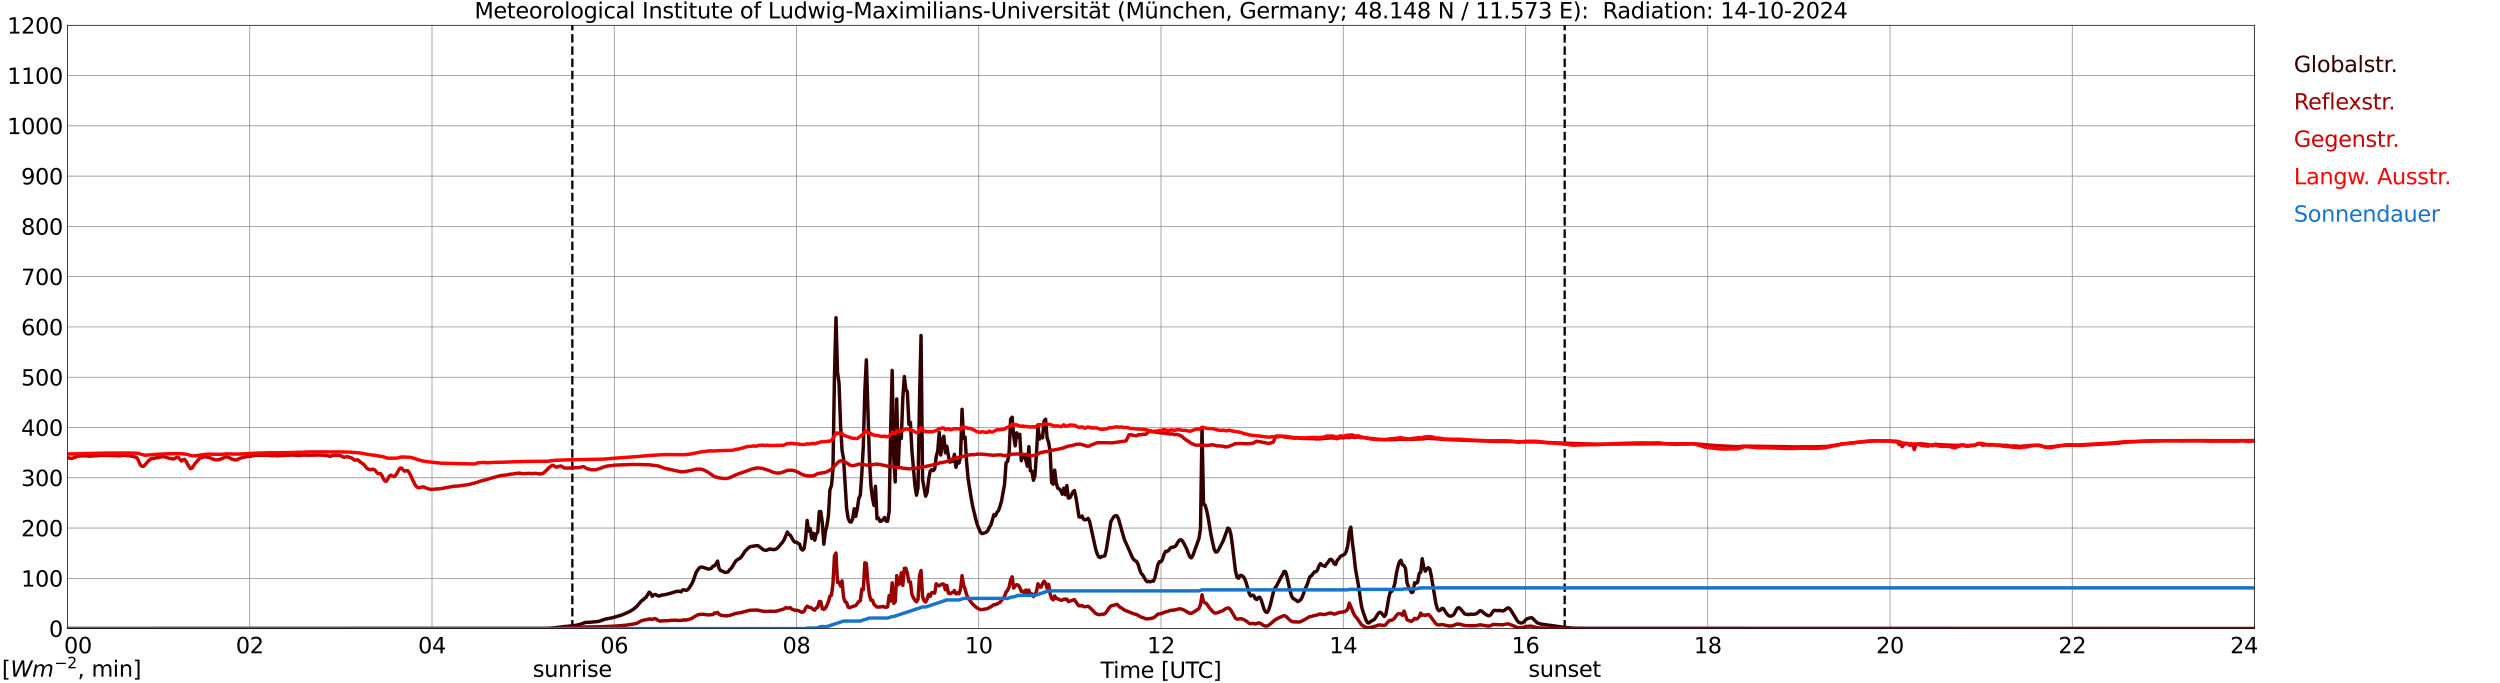 <?xml version="1.0" encoding="utf-8" standalone="no"?>
<!DOCTYPE svg PUBLIC "-//W3C//DTD SVG 1.1//EN"
  "http://www.w3.org/Graphics/SVG/1.1/DTD/svg11.dtd">
<svg xmlns:xlink="http://www.w3.org/1999/xlink" width="1085.4pt" height="296.64pt" viewBox="0 0 1085.4 296.64" xmlns="http://www.w3.org/2000/svg" version="1.1">
 <defs>
  <style type="text/css">*{stroke-linejoin: round; stroke-linecap: butt}</style>
 </defs>
 <g id="figure_1">
  <g id="patch_1">
   <path d="M 0 296.64 
L 1085.4 296.64 
L 1085.4 0 
L 0 0 
z
" style="fill: #ffffff"/>
  </g>
  <g id="axes_1">
   <g id="patch_2">
    <path d="M 29.306 272.909 
L 978.814 272.909 
L 978.814 10.976 
L 29.306 10.976 
z
" style="fill: #ffffff"/>
   </g>
   <g id="patch_3">
    <path d="M 978.814 272.909 
L 978.814 272.909 
L 978.814 10.976 
L 978.814 10.976 
z
" clip-path="url(#p1db831df83)" style="fill: #d3d3d3; opacity: 0.25; stroke: #d3d3d3; stroke-linejoin: miter"/>
   </g>
   <g id="matplotlib.axis_1">
    <g id="xtick_1">
     <g id="line2d_1">
      <path d="M 29.306 272.909 
L 29.306 10.976 
" clip-path="url(#p1db831df83)" style="fill: none; stroke: #808080; stroke-width: 0.3; stroke-linecap: square"/>
     </g>
     <g id="line2d_2"/>
     <g id="text_1">
      <!--    00 -->
      <g transform="translate(18.733 283.627) scale(0.095 -0.095)">
       <defs>
        <path id="DejaVuSans-20" transform="scale(0.016)"/>
        <path id="DejaVuSans-30" d="M 2034 4250 
Q 1547 4250 1301 3770 
Q 1056 3291 1056 2328 
Q 1056 1369 1301 889 
Q 1547 409 2034 409 
Q 2525 409 2770 889 
Q 3016 1369 3016 2328 
Q 3016 3291 2770 3770 
Q 2525 4250 2034 4250 
z
M 2034 4750 
Q 2819 4750 3233 4129 
Q 3647 3509 3647 2328 
Q 3647 1150 3233 529 
Q 2819 -91 2034 -91 
Q 1250 -91 836 529 
Q 422 1150 422 2328 
Q 422 3509 836 4129 
Q 1250 4750 2034 4750 
z
" transform="scale(0.016)"/>
       </defs>
       <use xlink:href="#DejaVuSans-20"/>
       <use xlink:href="#DejaVuSans-20" transform="translate(31.787 0)"/>
       <use xlink:href="#DejaVuSans-20" transform="translate(63.574 0)"/>
       <use xlink:href="#DejaVuSans-30" transform="translate(95.361 0)"/>
       <use xlink:href="#DejaVuSans-30" transform="translate(158.984 0)"/>
      </g>
     </g>
    </g>
    <g id="xtick_2">
     <g id="line2d_3">
      <path d="M 108.431 272.909 
L 108.431 10.976 
" clip-path="url(#p1db831df83)" style="fill: none; stroke: #808080; stroke-width: 0.3; stroke-linecap: square"/>
     </g>
     <g id="line2d_4"/>
     <g id="text_2">
      <!-- 02 -->
      <g transform="translate(102.387 283.627) scale(0.095 -0.095)">
       <defs>
        <path id="DejaVuSans-32" d="M 1228 531 
L 3431 531 
L 3431 0 
L 469 0 
L 469 531 
Q 828 903 1448 1529 
Q 2069 2156 2228 2338 
Q 2531 2678 2651 2914 
Q 2772 3150 2772 3378 
Q 2772 3750 2511 3984 
Q 2250 4219 1831 4219 
Q 1534 4219 1204 4116 
Q 875 4013 500 3803 
L 500 4441 
Q 881 4594 1212 4672 
Q 1544 4750 1819 4750 
Q 2544 4750 2975 4387 
Q 3406 4025 3406 3419 
Q 3406 3131 3298 2873 
Q 3191 2616 2906 2266 
Q 2828 2175 2409 1742 
Q 1991 1309 1228 531 
z
" transform="scale(0.016)"/>
       </defs>
       <use xlink:href="#DejaVuSans-30"/>
       <use xlink:href="#DejaVuSans-32" transform="translate(63.623 0)"/>
      </g>
     </g>
    </g>
    <g id="xtick_3">
     <g id="line2d_5">
      <path d="M 187.557 272.909 
L 187.557 10.976 
" clip-path="url(#p1db831df83)" style="fill: none; stroke: #808080; stroke-width: 0.3; stroke-linecap: square"/>
     </g>
     <g id="line2d_6"/>
     <g id="text_3">
      <!-- 04 -->
      <g transform="translate(181.513 283.627) scale(0.095 -0.095)">
       <defs>
        <path id="DejaVuSans-34" d="M 2419 4116 
L 825 1625 
L 2419 1625 
L 2419 4116 
z
M 2253 4666 
L 3047 4666 
L 3047 1625 
L 3713 1625 
L 3713 1100 
L 3047 1100 
L 3047 0 
L 2419 0 
L 2419 1100 
L 313 1100 
L 313 1709 
L 2253 4666 
z
" transform="scale(0.016)"/>
       </defs>
       <use xlink:href="#DejaVuSans-30"/>
       <use xlink:href="#DejaVuSans-34" transform="translate(63.623 0)"/>
      </g>
     </g>
    </g>
    <g id="xtick_4">
     <g id="line2d_7">
      <path d="M 266.683 272.909 
L 266.683 10.976 
" clip-path="url(#p1db831df83)" style="fill: none; stroke: #808080; stroke-width: 0.3; stroke-linecap: square"/>
     </g>
     <g id="line2d_8"/>
     <g id="text_4">
      <!-- 06 -->
      <g transform="translate(260.638 283.627) scale(0.095 -0.095)">
       <defs>
        <path id="DejaVuSans-36" d="M 2113 2584 
Q 1688 2584 1439 2293 
Q 1191 2003 1191 1497 
Q 1191 994 1439 701 
Q 1688 409 2113 409 
Q 2538 409 2786 701 
Q 3034 994 3034 1497 
Q 3034 2003 2786 2293 
Q 2538 2584 2113 2584 
z
M 3366 4563 
L 3366 3988 
Q 3128 4100 2886 4159 
Q 2644 4219 2406 4219 
Q 1781 4219 1451 3797 
Q 1122 3375 1075 2522 
Q 1259 2794 1537 2939 
Q 1816 3084 2150 3084 
Q 2853 3084 3261 2657 
Q 3669 2231 3669 1497 
Q 3669 778 3244 343 
Q 2819 -91 2113 -91 
Q 1303 -91 875 529 
Q 447 1150 447 2328 
Q 447 3434 972 4092 
Q 1497 4750 2381 4750 
Q 2619 4750 2861 4703 
Q 3103 4656 3366 4563 
z
" transform="scale(0.016)"/>
       </defs>
       <use xlink:href="#DejaVuSans-30"/>
       <use xlink:href="#DejaVuSans-36" transform="translate(63.623 0)"/>
      </g>
     </g>
    </g>
    <g id="xtick_5">
     <g id="line2d_9">
      <path d="M 345.808 272.909 
L 345.808 10.976 
" clip-path="url(#p1db831df83)" style="fill: none; stroke: #808080; stroke-width: 0.3; stroke-linecap: square"/>
     </g>
     <g id="line2d_10"/>
     <g id="text_5">
      <!-- 08 -->
      <g transform="translate(339.764 283.627) scale(0.095 -0.095)">
       <defs>
        <path id="DejaVuSans-38" d="M 2034 2216 
Q 1584 2216 1326 1975 
Q 1069 1734 1069 1313 
Q 1069 891 1326 650 
Q 1584 409 2034 409 
Q 2484 409 2743 651 
Q 3003 894 3003 1313 
Q 3003 1734 2745 1975 
Q 2488 2216 2034 2216 
z
M 1403 2484 
Q 997 2584 770 2862 
Q 544 3141 544 3541 
Q 544 4100 942 4425 
Q 1341 4750 2034 4750 
Q 2731 4750 3128 4425 
Q 3525 4100 3525 3541 
Q 3525 3141 3298 2862 
Q 3072 2584 2669 2484 
Q 3125 2378 3379 2068 
Q 3634 1759 3634 1313 
Q 3634 634 3220 271 
Q 2806 -91 2034 -91 
Q 1263 -91 848 271 
Q 434 634 434 1313 
Q 434 1759 690 2068 
Q 947 2378 1403 2484 
z
M 1172 3481 
Q 1172 3119 1398 2916 
Q 1625 2713 2034 2713 
Q 2441 2713 2670 2916 
Q 2900 3119 2900 3481 
Q 2900 3844 2670 4047 
Q 2441 4250 2034 4250 
Q 1625 4250 1398 4047 
Q 1172 3844 1172 3481 
z
" transform="scale(0.016)"/>
       </defs>
       <use xlink:href="#DejaVuSans-30"/>
       <use xlink:href="#DejaVuSans-38" transform="translate(63.623 0)"/>
      </g>
     </g>
    </g>
    <g id="xtick_6">
     <g id="line2d_11">
      <path d="M 424.934 272.909 
L 424.934 10.976 
" clip-path="url(#p1db831df83)" style="fill: none; stroke: #808080; stroke-width: 0.3; stroke-linecap: square"/>
     </g>
     <g id="line2d_12"/>
     <g id="text_6">
      <!-- 10 -->
      <g transform="translate(418.89 283.627) scale(0.095 -0.095)">
       <defs>
        <path id="DejaVuSans-31" d="M 794 531 
L 1825 531 
L 1825 4091 
L 703 3866 
L 703 4441 
L 1819 4666 
L 2450 4666 
L 2450 531 
L 3481 531 
L 3481 0 
L 794 0 
L 794 531 
z
" transform="scale(0.016)"/>
       </defs>
       <use xlink:href="#DejaVuSans-31"/>
       <use xlink:href="#DejaVuSans-30" transform="translate(63.623 0)"/>
      </g>
     </g>
    </g>
    <g id="xtick_7">
     <g id="line2d_13">
      <path d="M 504.06 272.909 
L 504.06 10.976 
" clip-path="url(#p1db831df83)" style="fill: none; stroke: #808080; stroke-width: 0.3; stroke-linecap: square"/>
     </g>
     <g id="line2d_14"/>
     <g id="text_7">
      <!-- 12 -->
      <g transform="translate(498.015 283.627) scale(0.095 -0.095)">
       <use xlink:href="#DejaVuSans-31"/>
       <use xlink:href="#DejaVuSans-32" transform="translate(63.623 0)"/>
      </g>
     </g>
    </g>
    <g id="xtick_8">
     <g id="line2d_15">
      <path d="M 583.185 272.909 
L 583.185 10.976 
" clip-path="url(#p1db831df83)" style="fill: none; stroke: #808080; stroke-width: 0.3; stroke-linecap: square"/>
     </g>
     <g id="line2d_16"/>
     <g id="text_8">
      <!-- 14 -->
      <g transform="translate(577.141 283.627) scale(0.095 -0.095)">
       <use xlink:href="#DejaVuSans-31"/>
       <use xlink:href="#DejaVuSans-34" transform="translate(63.623 0)"/>
      </g>
     </g>
    </g>
    <g id="xtick_9">
     <g id="line2d_17">
      <path d="M 662.311 272.909 
L 662.311 10.976 
" clip-path="url(#p1db831df83)" style="fill: none; stroke: #808080; stroke-width: 0.3; stroke-linecap: square"/>
     </g>
     <g id="line2d_18"/>
     <g id="text_9">
      <!-- 16 -->
      <g transform="translate(656.267 283.627) scale(0.095 -0.095)">
       <use xlink:href="#DejaVuSans-31"/>
       <use xlink:href="#DejaVuSans-36" transform="translate(63.623 0)"/>
      </g>
     </g>
    </g>
    <g id="xtick_10">
     <g id="line2d_19">
      <path d="M 741.437 272.909 
L 741.437 10.976 
" clip-path="url(#p1db831df83)" style="fill: none; stroke: #808080; stroke-width: 0.3; stroke-linecap: square"/>
     </g>
     <g id="line2d_20"/>
     <g id="text_10">
      <!-- 18 -->
      <g transform="translate(735.392 283.627) scale(0.095 -0.095)">
       <use xlink:href="#DejaVuSans-31"/>
       <use xlink:href="#DejaVuSans-38" transform="translate(63.623 0)"/>
      </g>
     </g>
    </g>
    <g id="xtick_11">
     <g id="line2d_21">
      <path d="M 820.562 272.909 
L 820.562 10.976 
" clip-path="url(#p1db831df83)" style="fill: none; stroke: #808080; stroke-width: 0.3; stroke-linecap: square"/>
     </g>
     <g id="line2d_22"/>
     <g id="text_11">
      <!-- 20 -->
      <g transform="translate(814.518 283.627) scale(0.095 -0.095)">
       <use xlink:href="#DejaVuSans-32"/>
       <use xlink:href="#DejaVuSans-30" transform="translate(63.623 0)"/>
      </g>
     </g>
    </g>
    <g id="xtick_12">
     <g id="line2d_23">
      <path d="M 899.688 272.909 
L 899.688 10.976 
" clip-path="url(#p1db831df83)" style="fill: none; stroke: #808080; stroke-width: 0.3; stroke-linecap: square"/>
     </g>
     <g id="line2d_24"/>
     <g id="text_12">
      <!-- 22 -->
      <g transform="translate(893.644 283.627) scale(0.095 -0.095)">
       <use xlink:href="#DejaVuSans-32"/>
       <use xlink:href="#DejaVuSans-32" transform="translate(63.623 0)"/>
      </g>
     </g>
    </g>
    <g id="xtick_13">
     <g id="line2d_25">
      <path d="M 978.814 272.909 
L 978.814 10.976 
" clip-path="url(#p1db831df83)" style="fill: none; stroke: #808080; stroke-width: 0.3; stroke-linecap: square"/>
     </g>
     <g id="line2d_26"/>
     <g id="text_13">
      <!-- 24    -->
      <g transform="translate(968.241 283.627) scale(0.095 -0.095)">
       <use xlink:href="#DejaVuSans-32"/>
       <use xlink:href="#DejaVuSans-34" transform="translate(63.623 0)"/>
       <use xlink:href="#DejaVuSans-20" transform="translate(127.246 0)"/>
       <use xlink:href="#DejaVuSans-20" transform="translate(159.033 0)"/>
       <use xlink:href="#DejaVuSans-20" transform="translate(190.82 0)"/>
      </g>
     </g>
    </g>
    <g id="text_14">
     <!-- Time [UTC] -->
     <g transform="translate(477.806 294.322) scale(0.095 -0.095)">
      <defs>
       <path id="DejaVuSans-54" d="M -19 4666 
L 3928 4666 
L 3928 4134 
L 2272 4134 
L 2272 0 
L 1638 0 
L 1638 4134 
L -19 4134 
L -19 4666 
z
" transform="scale(0.016)"/>
       <path id="DejaVuSans-69" d="M 603 3500 
L 1178 3500 
L 1178 0 
L 603 0 
L 603 3500 
z
M 603 4863 
L 1178 4863 
L 1178 4134 
L 603 4134 
L 603 4863 
z
" transform="scale(0.016)"/>
       <path id="DejaVuSans-6d" d="M 3328 2828 
Q 3544 3216 3844 3400 
Q 4144 3584 4550 3584 
Q 5097 3584 5394 3201 
Q 5691 2819 5691 2113 
L 5691 0 
L 5113 0 
L 5113 2094 
Q 5113 2597 4934 2840 
Q 4756 3084 4391 3084 
Q 3944 3084 3684 2787 
Q 3425 2491 3425 1978 
L 3425 0 
L 2847 0 
L 2847 2094 
Q 2847 2600 2669 2842 
Q 2491 3084 2119 3084 
Q 1678 3084 1418 2786 
Q 1159 2488 1159 1978 
L 1159 0 
L 581 0 
L 581 3500 
L 1159 3500 
L 1159 2956 
Q 1356 3278 1631 3431 
Q 1906 3584 2284 3584 
Q 2666 3584 2933 3390 
Q 3200 3197 3328 2828 
z
" transform="scale(0.016)"/>
       <path id="DejaVuSans-65" d="M 3597 1894 
L 3597 1613 
L 953 1613 
Q 991 1019 1311 708 
Q 1631 397 2203 397 
Q 2534 397 2845 478 
Q 3156 559 3463 722 
L 3463 178 
Q 3153 47 2828 -22 
Q 2503 -91 2169 -91 
Q 1331 -91 842 396 
Q 353 884 353 1716 
Q 353 2575 817 3079 
Q 1281 3584 2069 3584 
Q 2775 3584 3186 3129 
Q 3597 2675 3597 1894 
z
M 3022 2063 
Q 3016 2534 2758 2815 
Q 2500 3097 2075 3097 
Q 1594 3097 1305 2825 
Q 1016 2553 972 2059 
L 3022 2063 
z
" transform="scale(0.016)"/>
       <path id="DejaVuSans-5b" d="M 550 4863 
L 1875 4863 
L 1875 4416 
L 1125 4416 
L 1125 -397 
L 1875 -397 
L 1875 -844 
L 550 -844 
L 550 4863 
z
" transform="scale(0.016)"/>
       <path id="DejaVuSans-55" d="M 556 4666 
L 1191 4666 
L 1191 1831 
Q 1191 1081 1462 751 
Q 1734 422 2344 422 
Q 2950 422 3222 751 
Q 3494 1081 3494 1831 
L 3494 4666 
L 4128 4666 
L 4128 1753 
Q 4128 841 3676 375 
Q 3225 -91 2344 -91 
Q 1459 -91 1007 375 
Q 556 841 556 1753 
L 556 4666 
z
" transform="scale(0.016)"/>
       <path id="DejaVuSans-43" d="M 4122 4306 
L 4122 3641 
Q 3803 3938 3442 4084 
Q 3081 4231 2675 4231 
Q 1875 4231 1450 3742 
Q 1025 3253 1025 2328 
Q 1025 1406 1450 917 
Q 1875 428 2675 428 
Q 3081 428 3442 575 
Q 3803 722 4122 1019 
L 4122 359 
Q 3791 134 3420 21 
Q 3050 -91 2638 -91 
Q 1578 -91 968 557 
Q 359 1206 359 2328 
Q 359 3453 968 4101 
Q 1578 4750 2638 4750 
Q 3056 4750 3426 4639 
Q 3797 4528 4122 4306 
z
" transform="scale(0.016)"/>
       <path id="DejaVuSans-5d" d="M 1947 4863 
L 1947 -844 
L 622 -844 
L 622 -397 
L 1369 -397 
L 1369 4416 
L 622 4416 
L 622 4863 
L 1947 4863 
z
" transform="scale(0.016)"/>
      </defs>
      <use xlink:href="#DejaVuSans-54"/>
      <use xlink:href="#DejaVuSans-69" transform="translate(57.959 0)"/>
      <use xlink:href="#DejaVuSans-6d" transform="translate(85.742 0)"/>
      <use xlink:href="#DejaVuSans-65" transform="translate(183.154 0)"/>
      <use xlink:href="#DejaVuSans-20" transform="translate(244.678 0)"/>
      <use xlink:href="#DejaVuSans-5b" transform="translate(276.465 0)"/>
      <use xlink:href="#DejaVuSans-55" transform="translate(315.479 0)"/>
      <use xlink:href="#DejaVuSans-54" transform="translate(388.672 0)"/>
      <use xlink:href="#DejaVuSans-43" transform="translate(443.881 0)"/>
      <use xlink:href="#DejaVuSans-5d" transform="translate(513.705 0)"/>
     </g>
    </g>
   </g>
   <g id="matplotlib.axis_2">
    <g id="ytick_1">
     <g id="line2d_27">
      <path d="M 29.306 272.909 
L 978.814 272.909 
" clip-path="url(#p1db831df83)" style="fill: none; stroke: #808080; stroke-width: 0.3; stroke-linecap: square"/>
     </g>
     <g id="line2d_28"/>
     <g id="text_15">
      <!-- 0 -->
      <g transform="translate(21.261 276.518) scale(0.095 -0.095)">
       <use xlink:href="#DejaVuSans-30"/>
      </g>
     </g>
    </g>
    <g id="ytick_2">
     <g id="line2d_29">
      <path d="M 29.306 251.081 
L 978.814 251.081 
" clip-path="url(#p1db831df83)" style="fill: none; stroke: #808080; stroke-width: 0.3; stroke-linecap: square"/>
     </g>
     <g id="line2d_30"/>
     <g id="text_16">
      <!-- 100 -->
      <g transform="translate(9.173 254.69) scale(0.095 -0.095)">
       <use xlink:href="#DejaVuSans-31"/>
       <use xlink:href="#DejaVuSans-30" transform="translate(63.623 0)"/>
       <use xlink:href="#DejaVuSans-30" transform="translate(127.246 0)"/>
      </g>
     </g>
    </g>
    <g id="ytick_3">
     <g id="line2d_31">
      <path d="M 29.306 229.253 
L 978.814 229.253 
" clip-path="url(#p1db831df83)" style="fill: none; stroke: #808080; stroke-width: 0.3; stroke-linecap: square"/>
     </g>
     <g id="line2d_32"/>
     <g id="text_17">
      <!-- 200 -->
      <g transform="translate(9.173 232.863) scale(0.095 -0.095)">
       <use xlink:href="#DejaVuSans-32"/>
       <use xlink:href="#DejaVuSans-30" transform="translate(63.623 0)"/>
       <use xlink:href="#DejaVuSans-30" transform="translate(127.246 0)"/>
      </g>
     </g>
    </g>
    <g id="ytick_4">
     <g id="line2d_33">
      <path d="M 29.306 207.426 
L 978.814 207.426 
" clip-path="url(#p1db831df83)" style="fill: none; stroke: #808080; stroke-width: 0.3; stroke-linecap: square"/>
     </g>
     <g id="line2d_34"/>
     <g id="text_18">
      <!-- 300 -->
      <g transform="translate(9.173 211.035) scale(0.095 -0.095)">
       <defs>
        <path id="DejaVuSans-33" d="M 2597 2516 
Q 3050 2419 3304 2112 
Q 3559 1806 3559 1356 
Q 3559 666 3084 287 
Q 2609 -91 1734 -91 
Q 1441 -91 1130 -33 
Q 819 25 488 141 
L 488 750 
Q 750 597 1062 519 
Q 1375 441 1716 441 
Q 2309 441 2620 675 
Q 2931 909 2931 1356 
Q 2931 1769 2642 2001 
Q 2353 2234 1838 2234 
L 1294 2234 
L 1294 2753 
L 1863 2753 
Q 2328 2753 2575 2939 
Q 2822 3125 2822 3475 
Q 2822 3834 2567 4026 
Q 2313 4219 1838 4219 
Q 1578 4219 1281 4162 
Q 984 4106 628 3988 
L 628 4550 
Q 988 4650 1302 4700 
Q 1616 4750 1894 4750 
Q 2613 4750 3031 4423 
Q 3450 4097 3450 3541 
Q 3450 3153 3228 2886 
Q 3006 2619 2597 2516 
z
" transform="scale(0.016)"/>
       </defs>
       <use xlink:href="#DejaVuSans-33"/>
       <use xlink:href="#DejaVuSans-30" transform="translate(63.623 0)"/>
       <use xlink:href="#DejaVuSans-30" transform="translate(127.246 0)"/>
      </g>
     </g>
    </g>
    <g id="ytick_5">
     <g id="line2d_35">
      <path d="M 29.306 185.598 
L 978.814 185.598 
" clip-path="url(#p1db831df83)" style="fill: none; stroke: #808080; stroke-width: 0.3; stroke-linecap: square"/>
     </g>
     <g id="line2d_36"/>
     <g id="text_19">
      <!-- 400 -->
      <g transform="translate(9.173 189.207) scale(0.095 -0.095)">
       <use xlink:href="#DejaVuSans-34"/>
       <use xlink:href="#DejaVuSans-30" transform="translate(63.623 0)"/>
       <use xlink:href="#DejaVuSans-30" transform="translate(127.246 0)"/>
      </g>
     </g>
    </g>
    <g id="ytick_6">
     <g id="line2d_37">
      <path d="M 29.306 163.77 
L 978.814 163.77 
" clip-path="url(#p1db831df83)" style="fill: none; stroke: #808080; stroke-width: 0.3; stroke-linecap: square"/>
     </g>
     <g id="line2d_38"/>
     <g id="text_20">
      <!-- 500 -->
      <g transform="translate(9.173 167.379) scale(0.095 -0.095)">
       <defs>
        <path id="DejaVuSans-35" d="M 691 4666 
L 3169 4666 
L 3169 4134 
L 1269 4134 
L 1269 2991 
Q 1406 3038 1543 3061 
Q 1681 3084 1819 3084 
Q 2600 3084 3056 2656 
Q 3513 2228 3513 1497 
Q 3513 744 3044 326 
Q 2575 -91 1722 -91 
Q 1428 -91 1123 -41 
Q 819 9 494 109 
L 494 744 
Q 775 591 1075 516 
Q 1375 441 1709 441 
Q 2250 441 2565 725 
Q 2881 1009 2881 1497 
Q 2881 1984 2565 2268 
Q 2250 2553 1709 2553 
Q 1456 2553 1204 2497 
Q 953 2441 691 2322 
L 691 4666 
z
" transform="scale(0.016)"/>
       </defs>
       <use xlink:href="#DejaVuSans-35"/>
       <use xlink:href="#DejaVuSans-30" transform="translate(63.623 0)"/>
       <use xlink:href="#DejaVuSans-30" transform="translate(127.246 0)"/>
      </g>
     </g>
    </g>
    <g id="ytick_7">
     <g id="line2d_39">
      <path d="M 29.306 141.942 
L 978.814 141.942 
" clip-path="url(#p1db831df83)" style="fill: none; stroke: #808080; stroke-width: 0.3; stroke-linecap: square"/>
     </g>
     <g id="line2d_40"/>
     <g id="text_21">
      <!-- 600 -->
      <g transform="translate(9.173 145.551) scale(0.095 -0.095)">
       <use xlink:href="#DejaVuSans-36"/>
       <use xlink:href="#DejaVuSans-30" transform="translate(63.623 0)"/>
       <use xlink:href="#DejaVuSans-30" transform="translate(127.246 0)"/>
      </g>
     </g>
    </g>
    <g id="ytick_8">
     <g id="line2d_41">
      <path d="M 29.306 120.114 
L 978.814 120.114 
" clip-path="url(#p1db831df83)" style="fill: none; stroke: #808080; stroke-width: 0.3; stroke-linecap: square"/>
     </g>
     <g id="line2d_42"/>
     <g id="text_22">
      <!-- 700 -->
      <g transform="translate(9.173 123.724) scale(0.095 -0.095)">
       <defs>
        <path id="DejaVuSans-37" d="M 525 4666 
L 3525 4666 
L 3525 4397 
L 1831 0 
L 1172 0 
L 2766 4134 
L 525 4134 
L 525 4666 
z
" transform="scale(0.016)"/>
       </defs>
       <use xlink:href="#DejaVuSans-37"/>
       <use xlink:href="#DejaVuSans-30" transform="translate(63.623 0)"/>
       <use xlink:href="#DejaVuSans-30" transform="translate(127.246 0)"/>
      </g>
     </g>
    </g>
    <g id="ytick_9">
     <g id="line2d_43">
      <path d="M 29.306 98.287 
L 978.814 98.287 
" clip-path="url(#p1db831df83)" style="fill: none; stroke: #808080; stroke-width: 0.3; stroke-linecap: square"/>
     </g>
     <g id="line2d_44"/>
     <g id="text_23">
      <!-- 800 -->
      <g transform="translate(9.173 101.896) scale(0.095 -0.095)">
       <use xlink:href="#DejaVuSans-38"/>
       <use xlink:href="#DejaVuSans-30" transform="translate(63.623 0)"/>
       <use xlink:href="#DejaVuSans-30" transform="translate(127.246 0)"/>
      </g>
     </g>
    </g>
    <g id="ytick_10">
     <g id="line2d_45">
      <path d="M 29.306 76.459 
L 978.814 76.459 
" clip-path="url(#p1db831df83)" style="fill: none; stroke: #808080; stroke-width: 0.3; stroke-linecap: square"/>
     </g>
     <g id="line2d_46"/>
     <g id="text_24">
      <!-- 900 -->
      <g transform="translate(9.173 80.068) scale(0.095 -0.095)">
       <defs>
        <path id="DejaVuSans-39" d="M 703 97 
L 703 672 
Q 941 559 1184 500 
Q 1428 441 1663 441 
Q 2288 441 2617 861 
Q 2947 1281 2994 2138 
Q 2813 1869 2534 1725 
Q 2256 1581 1919 1581 
Q 1219 1581 811 2004 
Q 403 2428 403 3163 
Q 403 3881 828 4315 
Q 1253 4750 1959 4750 
Q 2769 4750 3195 4129 
Q 3622 3509 3622 2328 
Q 3622 1225 3098 567 
Q 2575 -91 1691 -91 
Q 1453 -91 1209 -44 
Q 966 3 703 97 
z
M 1959 2075 
Q 2384 2075 2632 2365 
Q 2881 2656 2881 3163 
Q 2881 3666 2632 3958 
Q 2384 4250 1959 4250 
Q 1534 4250 1286 3958 
Q 1038 3666 1038 3163 
Q 1038 2656 1286 2365 
Q 1534 2075 1959 2075 
z
" transform="scale(0.016)"/>
       </defs>
       <use xlink:href="#DejaVuSans-39"/>
       <use xlink:href="#DejaVuSans-30" transform="translate(63.623 0)"/>
       <use xlink:href="#DejaVuSans-30" transform="translate(127.246 0)"/>
      </g>
     </g>
    </g>
    <g id="ytick_11">
     <g id="line2d_47">
      <path d="M 29.306 54.631 
L 978.814 54.631 
" clip-path="url(#p1db831df83)" style="fill: none; stroke: #808080; stroke-width: 0.3; stroke-linecap: square"/>
     </g>
     <g id="line2d_48"/>
     <g id="text_25">
      <!-- 1000 -->
      <g transform="translate(3.128 58.24) scale(0.095 -0.095)">
       <use xlink:href="#DejaVuSans-31"/>
       <use xlink:href="#DejaVuSans-30" transform="translate(63.623 0)"/>
       <use xlink:href="#DejaVuSans-30" transform="translate(127.246 0)"/>
       <use xlink:href="#DejaVuSans-30" transform="translate(190.869 0)"/>
      </g>
     </g>
    </g>
    <g id="ytick_12">
     <g id="line2d_49">
      <path d="M 29.306 32.803 
L 978.814 32.803 
" clip-path="url(#p1db831df83)" style="fill: none; stroke: #808080; stroke-width: 0.3; stroke-linecap: square"/>
     </g>
     <g id="line2d_50"/>
     <g id="text_26">
      <!-- 1100 -->
      <g transform="translate(3.128 36.413) scale(0.095 -0.095)">
       <use xlink:href="#DejaVuSans-31"/>
       <use xlink:href="#DejaVuSans-31" transform="translate(63.623 0)"/>
       <use xlink:href="#DejaVuSans-30" transform="translate(127.246 0)"/>
       <use xlink:href="#DejaVuSans-30" transform="translate(190.869 0)"/>
      </g>
     </g>
    </g>
    <g id="ytick_13">
     <g id="line2d_51">
      <path d="M 29.306 10.976 
L 978.814 10.976 
" clip-path="url(#p1db831df83)" style="fill: none; stroke: #808080; stroke-width: 0.3; stroke-linecap: square"/>
     </g>
     <g id="line2d_52"/>
     <g id="text_27">
      <!-- 1200 -->
      <g transform="translate(3.128 14.585) scale(0.095 -0.095)">
       <use xlink:href="#DejaVuSans-31"/>
       <use xlink:href="#DejaVuSans-32" transform="translate(63.623 0)"/>
       <use xlink:href="#DejaVuSans-30" transform="translate(127.246 0)"/>
       <use xlink:href="#DejaVuSans-30" transform="translate(190.869 0)"/>
      </g>
     </g>
    </g>
   </g>
   <g id="line2d_53">
    <path d="M 248.484 272.909 
L 248.484 10.976 
" clip-path="url(#p1db831df83)" style="fill: none; stroke-dasharray: 3.7,1.6; stroke-dashoffset: 0; stroke: #000000"/>
   </g>
   <g id="line2d_54">
    <path d="M 679.323 272.909 
L 679.323 10.976 
" clip-path="url(#p1db831df83)" style="fill: none; stroke-dasharray: 3.7,1.6; stroke-dashoffset: 0; stroke: #000000"/>
   </g>
   <g id="line2d_55">
    <path d="M 29.306 272.909 
L 238.329 272.837 
L 239.648 272.653 
L 243.604 272.228 
L 244.923 272.025 
L 246.242 271.944 
L 248.88 271.641 
L 250.198 271.457 
L 252.176 270.992 
L 254.155 270.222 
L 255.473 270.202 
L 259.43 269.857 
L 260.089 269.735 
L 262.726 268.823 
L 264.045 268.561 
L 266.023 268.174 
L 269.98 267 
L 273.277 265.559 
L 275.255 264.324 
L 276.573 263.147 
L 277.892 261.589 
L 278.552 260.838 
L 279.211 260.412 
L 279.87 259.764 
L 280.53 259.297 
L 281.849 257.11 
L 282.508 257.636 
L 283.167 258.913 
L 283.827 258.243 
L 284.486 258.081 
L 285.805 258.751 
L 286.464 258.71 
L 287.124 258.406 
L 289.102 258.101 
L 291.739 257.372 
L 293.717 256.765 
L 294.377 256.684 
L 295.036 256.765 
L 295.696 256.968 
L 296.355 256.136 
L 297.014 256.056 
L 297.674 256.318 
L 298.333 256.197 
L 298.992 255.588 
L 300.311 253.563 
L 300.971 252.144 
L 302.289 248.353 
L 303.608 246.508 
L 304.267 246.224 
L 304.927 246.224 
L 307.564 247.076 
L 308.224 246.995 
L 308.883 246.672 
L 309.543 245.821 
L 310.202 245.657 
L 310.861 244.827 
L 311.521 243.612 
L 312.18 246.733 
L 312.839 247.746 
L 313.499 247.888 
L 314.158 248.272 
L 314.818 248.494 
L 315.477 248.494 
L 316.136 248.272 
L 316.796 247.3 
L 317.455 246.814 
L 319.433 243.57 
L 320.093 243.044 
L 321.411 242.274 
L 322.071 241.483 
L 323.39 239.436 
L 324.708 238.078 
L 325.368 237.572 
L 326.027 237.266 
L 328.665 236.882 
L 329.324 237.044 
L 331.302 238.604 
L 331.961 238.849 
L 332.621 238.949 
L 333.28 238.746 
L 333.94 238.321 
L 335.258 238.524 
L 335.918 238.626 
L 336.577 238.524 
L 337.236 238.2 
L 337.896 237.611 
L 339.874 235.26 
L 340.533 234.086 
L 341.852 231.004 
L 342.512 231.997 
L 343.171 232.444 
L 344.49 234.795 
L 345.149 235.402 
L 345.808 235.383 
L 346.468 235.889 
L 347.127 236.234 
L 347.787 238.342 
L 348.446 238.827 
L 349.105 238.2 
L 349.765 233.883 
L 350.424 225.957 
L 351.083 230.62 
L 351.743 229.465 
L 352.402 233.78 
L 353.062 231.51 
L 353.721 234.531 
L 354.38 231.816 
L 355.04 231.026 
L 355.699 222.148 
L 356.359 222.087 
L 357.018 227.053 
L 357.677 236.273 
L 358.337 230.945 
L 358.996 228.288 
L 359.655 224.012 
L 360.315 212.662 
L 360.974 210.859 
L 361.634 203.968 
L 362.293 163.292 
L 362.952 137.917 
L 363.612 161.528 
L 364.271 166.333 
L 364.93 184.41 
L 365.59 195.558 
L 366.249 199.205 
L 367.568 220.769 
L 368.227 224.944 
L 368.887 226.505 
L 369.546 226.667 
L 370.206 225.189 
L 370.865 220.891 
L 371.524 224.174 
L 372.184 221.053 
L 372.843 216.432 
L 373.502 215.035 
L 374.162 205.671 
L 374.821 193.611 
L 375.481 169.535 
L 376.14 156.239 
L 377.459 198.882 
L 378.118 210.879 
L 378.777 216.209 
L 379.437 219.453 
L 380.096 211.143 
L 380.756 225.228 
L 381.415 224.864 
L 382.074 226.344 
L 382.734 226.202 
L 383.393 225.573 
L 384.053 224.68 
L 384.712 226.263 
L 385.371 226.302 
L 386.031 222.087 
L 386.69 186.416 
L 387.349 160.819 
L 388.009 198.537 
L 388.668 209.237 
L 389.328 173.202 
L 389.987 202.772 
L 390.646 187.065 
L 391.306 190.369 
L 391.965 172.859 
L 392.624 163.495 
L 393.284 169.148 
L 393.943 170.083 
L 394.603 184.207 
L 395.262 183.356 
L 395.921 195.842 
L 397.24 210.94 
L 397.899 214.993 
L 398.559 211.833 
L 399.218 173.285 
L 399.878 145.66 
L 400.537 208.144 
L 401.856 215.438 
L 402.515 213.758 
L 403.175 208.244 
L 403.834 204.555 
L 404.493 203.887 
L 405.153 204.333 
L 405.812 203.584 
L 406.471 198.212 
L 407.131 195.739 
L 407.79 187.735 
L 408.45 197.544 
L 409.109 191.485 
L 409.768 189.396 
L 410.428 196.571 
L 411.087 193.733 
L 411.746 197.828 
L 412.406 200.665 
L 413.065 200.301 
L 413.725 200.321 
L 414.384 197.26 
L 415.043 202.874 
L 415.703 200.259 
L 416.362 201.03 
L 417.022 198.354 
L 417.681 177.703 
L 418.34 190.328 
L 419 189.741 
L 419.659 200.543 
L 420.318 207.899 
L 421.637 216.209 
L 422.297 219.817 
L 423.615 225.309 
L 424.275 227.721 
L 425.593 230.945 
L 426.253 231.652 
L 426.912 231.532 
L 428.231 231.026 
L 428.89 230.316 
L 429.55 228.897 
L 430.209 227.904 
L 431.528 223.445 
L 432.187 223.912 
L 432.847 222.452 
L 433.506 221.703 
L 434.165 219.776 
L 434.825 217.486 
L 436.144 210.23 
L 436.803 200.827 
L 437.462 200.36 
L 438.122 196.248 
L 438.781 181.959 
L 439.44 181.127 
L 440.1 189.295 
L 440.759 193.591 
L 441.419 187.938 
L 442.078 189.883 
L 442.737 188.545 
L 443.397 200.017 
L 444.056 197.422 
L 444.716 197.828 
L 445.375 199.814 
L 446.034 202.407 
L 446.694 193.916 
L 447.353 204.394 
L 448.012 204.555 
L 448.672 208.508 
L 449.331 206.563 
L 449.991 196.854 
L 450.65 185.2 
L 451.309 190.673 
L 451.969 189.335 
L 452.628 190.086 
L 453.287 182.83 
L 453.947 181.998 
L 454.606 190.066 
L 455.266 192.03 
L 455.925 195.983 
L 456.584 209.501 
L 457.244 210.211 
L 457.903 204.11 
L 458.563 209.683 
L 459.222 211.894 
L 459.881 212.258 
L 460.541 212.946 
L 461.2 214.568 
L 461.859 211.933 
L 462.519 214.79 
L 463.178 210.798 
L 463.838 216.231 
L 464.497 216.109 
L 465.816 213.596 
L 466.475 212.987 
L 467.134 215.925 
L 468.453 224.397 
L 469.113 224.519 
L 469.772 224.032 
L 470.431 225.412 
L 471.091 225.735 
L 471.75 225.512 
L 472.409 225.047 
L 473.069 226.383 
L 475.706 238.443 
L 476.366 240.51 
L 477.025 241.767 
L 477.685 242.09 
L 478.344 241.564 
L 479.003 241.544 
L 479.663 241.32 
L 480.322 238.707 
L 482.3 226.405 
L 483.619 224.255 
L 484.278 223.912 
L 484.938 223.971 
L 485.597 225.209 
L 487.575 232.261 
L 488.235 234.45 
L 490.213 238.768 
L 491.532 241.887 
L 492.191 242.941 
L 493.51 243.854 
L 494.169 245.15 
L 494.828 247.381 
L 495.488 248.962 
L 496.147 249.671 
L 497.466 252.002 
L 498.125 252.589 
L 498.785 252.386 
L 499.444 252.609 
L 500.103 252.306 
L 500.763 252.306 
L 501.422 250.826 
L 502.741 245.03 
L 503.4 243.854 
L 504.06 243.874 
L 504.719 242.821 
L 505.379 240.693 
L 506.038 239.375 
L 506.697 239.394 
L 507.357 238.991 
L 508.016 238.078 
L 508.675 237.572 
L 509.335 237.55 
L 509.994 237.308 
L 510.654 236.74 
L 511.313 235.524 
L 511.972 234.573 
L 512.632 234.289 
L 513.291 234.795 
L 513.95 235.789 
L 515.269 238.484 
L 515.929 240.327 
L 516.588 241.787 
L 517.247 242.193 
L 517.907 241.119 
L 520.544 233.822 
L 521.204 229.485 
L 521.863 185.646 
L 522.522 219.007 
L 523.182 219.23 
L 523.841 221.439 
L 524.501 224.621 
L 525.819 232.545 
L 527.138 238.484 
L 527.797 239.7 
L 528.457 239.578 
L 529.116 238.585 
L 530.435 236.05 
L 531.094 234.715 
L 533.073 229.282 
L 533.732 229.646 
L 534.391 231.977 
L 535.051 236.679 
L 536.369 247.704 
L 537.029 250.562 
L 537.688 251.07 
L 538.348 249.874 
L 539.007 249.813 
L 539.666 250.258 
L 540.326 251.129 
L 540.985 252.832 
L 542.304 257.433 
L 542.963 258.751 
L 543.623 258.406 
L 544.282 258.507 
L 544.941 259.845 
L 545.601 260.29 
L 546.26 259.461 
L 546.919 259.297 
L 547.579 260.535 
L 548.898 264.791 
L 549.557 265.701 
L 550.216 265.843 
L 550.876 264.669 
L 551.535 262.499 
L 552.854 257.11 
L 553.513 255.305 
L 554.173 254.473 
L 556.151 250.623 
L 556.81 249.549 
L 557.47 248.091 
L 558.129 248.191 
L 558.788 250.441 
L 560.107 256.562 
L 560.766 258.852 
L 561.426 259.886 
L 562.085 260.17 
L 563.404 261.183 
L 564.063 260.858 
L 564.723 260.351 
L 565.382 259.216 
L 566.701 255.427 
L 567.36 254.231 
L 568.679 250.42 
L 569.338 250.055 
L 570.657 248.294 
L 571.317 248.233 
L 571.976 247.501 
L 572.635 245.718 
L 573.295 244.686 
L 573.954 245.353 
L 575.273 245.882 
L 575.932 244.806 
L 576.592 244.138 
L 577.251 243.003 
L 577.91 242.821 
L 578.57 243.47 
L 579.229 244.766 
L 579.889 245.05 
L 580.548 243.286 
L 581.207 242.618 
L 581.867 241.625 
L 583.845 240.591 
L 584.504 239.355 
L 585.164 236.801 
L 585.823 230.72 
L 586.482 228.876 
L 587.142 235.586 
L 587.801 240.571 
L 588.46 246.853 
L 589.779 254.15 
L 591.098 263.209 
L 591.757 265.559 
L 593.076 269.248 
L 593.736 270.383 
L 594.395 270.444 
L 595.054 269.857 
L 595.714 269.451 
L 596.373 269.187 
L 597.032 268.5 
L 598.351 266.35 
L 599.011 265.804 
L 599.67 266.088 
L 600.989 267.668 
L 601.648 266.797 
L 602.307 263.412 
L 602.967 259.439 
L 603.626 256.885 
L 604.286 256.724 
L 604.945 255.588 
L 605.604 253.157 
L 606.264 248.942 
L 606.923 246.063 
L 607.582 243.915 
L 608.242 243.247 
L 608.901 245.192 
L 609.561 245.556 
L 610.22 246.853 
L 610.879 253.015 
L 611.539 254.818 
L 612.198 256.176 
L 612.858 257.271 
L 613.517 256.927 
L 614.176 253.035 
L 614.836 253.196 
L 615.495 252.731 
L 616.154 248.981 
L 616.814 248.475 
L 617.473 242.577 
L 618.133 246.124 
L 618.792 247.988 
L 619.451 246.995 
L 620.111 246.469 
L 620.77 247.036 
L 621.429 250.197 
L 623.408 262.054 
L 624.067 264.365 
L 624.726 265.175 
L 625.386 264.85 
L 626.045 264.121 
L 626.705 264.282 
L 628.023 266.35 
L 628.683 267.059 
L 629.342 267.485 
L 630.001 267.485 
L 630.661 267.223 
L 631.32 266.614 
L 632.639 264.121 
L 633.298 263.818 
L 633.958 264.202 
L 635.936 266.553 
L 637.255 266.797 
L 637.914 266.797 
L 638.573 266.614 
L 639.233 266.716 
L 640.552 266.594 
L 641.211 266.31 
L 642.53 265.134 
L 643.189 265.256 
L 643.848 265.762 
L 644.508 266.411 
L 645.827 267.201 
L 646.486 267.343 
L 647.145 267.02 
L 648.464 265.134 
L 649.123 264.972 
L 649.783 265.114 
L 651.102 265.014 
L 652.42 265.276 
L 653.08 265.033 
L 654.399 263.999 
L 655.058 263.94 
L 655.717 264.547 
L 659.014 269.897 
L 659.674 270.322 
L 660.333 270.486 
L 660.992 270.405 
L 661.652 269.999 
L 662.311 269.168 
L 662.97 268.703 
L 663.63 268.419 
L 664.949 268.174 
L 665.608 268.62 
L 666.927 269.999 
L 667.586 270.506 
L 668.905 270.931 
L 678.136 272.228 
L 682.752 272.734 
L 688.027 272.815 
L 978.154 272.909 
L 978.154 272.909 
" clip-path="url(#p1db831df83)" style="fill: none; stroke: #330000; stroke-width: 1.5; stroke-linecap: square"/>
   </g>
   <g id="line2d_56">
    <path d="M 29.306 272.909 
L 242.945 272.909 
L 244.264 272.701 
L 252.836 272.337 
L 254.155 272.195 
L 256.792 272.175 
L 261.408 272.095 
L 264.045 271.953 
L 266.683 271.85 
L 271.298 271.486 
L 275.255 270.898 
L 276.573 270.573 
L 278.552 269.46 
L 280.53 269.013 
L 281.189 268.951 
L 281.849 268.709 
L 283.167 268.951 
L 283.827 268.648 
L 284.486 268.548 
L 285.805 269.377 
L 286.464 269.641 
L 289.102 269.46 
L 290.42 269.46 
L 291.08 269.338 
L 292.399 269.318 
L 293.058 269.235 
L 293.717 269.338 
L 295.036 269.377 
L 296.355 269.318 
L 297.014 269.074 
L 297.674 269.277 
L 298.333 269.074 
L 298.992 269.034 
L 299.652 268.709 
L 300.311 268.548 
L 301.63 267.655 
L 302.949 266.926 
L 304.267 266.723 
L 305.586 266.723 
L 307.564 266.987 
L 309.543 266.804 
L 310.202 266.114 
L 310.861 266.175 
L 311.521 265.891 
L 312.18 266.662 
L 312.839 267.048 
L 313.499 267.21 
L 314.818 267.332 
L 315.477 267.391 
L 316.796 267.19 
L 318.114 266.764 
L 319.433 266.317 
L 321.411 266.033 
L 325.368 264.981 
L 326.686 264.898 
L 328.665 264.859 
L 329.983 265.101 
L 331.302 265.385 
L 332.621 265.466 
L 334.599 265.365 
L 335.918 265.426 
L 337.236 265.304 
L 340.533 264.33 
L 341.193 263.785 
L 341.852 263.988 
L 342.512 263.988 
L 343.171 263.846 
L 343.83 264.514 
L 344.49 264.778 
L 345.149 264.92 
L 345.808 264.939 
L 347.127 265.304 
L 347.787 265.73 
L 348.446 265.81 
L 349.105 265.365 
L 349.765 264.027 
L 350.424 263.176 
L 351.083 263.601 
L 351.743 263.663 
L 352.402 264.047 
L 353.062 264.636 
L 353.721 264.92 
L 354.38 263.927 
L 355.04 263.682 
L 355.699 261.15 
L 356.359 261.17 
L 357.018 264.25 
L 357.677 264.595 
L 358.337 264.069 
L 358.996 262.853 
L 359.655 261.251 
L 360.315 258.819 
L 360.974 258.474 
L 361.634 253.528 
L 362.293 241.309 
L 362.952 240.113 
L 363.612 252.86 
L 364.271 252.677 
L 364.93 254.501 
L 365.59 252.192 
L 366.249 259.406 
L 366.909 261.251 
L 367.568 261.615 
L 368.227 263.601 
L 368.887 263.866 
L 370.206 263.278 
L 371.524 262.934 
L 372.843 261.128 
L 373.502 260.866 
L 374.162 255.717 
L 374.821 256.042 
L 375.481 244.347 
L 376.14 244.611 
L 376.799 252.982 
L 377.459 258.232 
L 378.118 260.602 
L 378.777 260.541 
L 379.437 262.366 
L 380.756 263.582 
L 382.734 263.46 
L 383.393 263.278 
L 384.053 263.582 
L 384.712 263.663 
L 385.371 263.46 
L 386.031 258.555 
L 386.69 260.947 
L 387.349 253.043 
L 388.009 261.98 
L 388.668 261.312 
L 389.328 249.9 
L 389.987 253.873 
L 390.646 253.428 
L 391.306 248.665 
L 391.965 254.157 
L 392.624 246.759 
L 393.284 246.698 
L 393.943 248.807 
L 394.603 252.596 
L 395.262 252.657 
L 395.921 258.11 
L 396.581 259.548 
L 397.24 260.622 
L 397.899 261.292 
L 398.559 260.299 
L 399.218 249.881 
L 399.878 247.691 
L 400.537 258.981 
L 401.196 260.805 
L 401.856 261.392 
L 402.515 260.157 
L 403.175 258.029 
L 403.834 258.919 
L 404.493 257.319 
L 405.153 257.298 
L 405.812 257.522 
L 406.471 253.447 
L 407.131 254.037 
L 407.79 254.36 
L 408.45 253.853 
L 409.109 253.508 
L 409.768 253.631 
L 410.428 256.062 
L 411.087 254.157 
L 411.746 257.439 
L 412.406 257.806 
L 413.065 257.4 
L 413.725 257.217 
L 414.384 256.366 
L 415.043 257.845 
L 415.703 257.4 
L 416.362 257.806 
L 417.022 255.717 
L 417.681 249.9 
L 418.34 253.895 
L 419 255.778 
L 419.659 258.129 
L 420.318 259.69 
L 422.297 262.285 
L 423.615 263.479 
L 424.275 263.988 
L 425.593 264.675 
L 426.912 264.575 
L 427.572 264.413 
L 428.231 264.372 
L 428.89 264.13 
L 429.55 263.724 
L 430.209 263.46 
L 431.528 262.486 
L 432.187 262.547 
L 434.165 261.515 
L 434.825 260.602 
L 435.484 259.893 
L 436.144 258.88 
L 436.803 257.014 
L 437.462 256.265 
L 438.122 254.805 
L 438.781 251.725 
L 439.44 250.428 
L 440.1 255.313 
L 440.759 254.44 
L 441.419 253.834 
L 442.078 254.056 
L 442.737 254.988 
L 443.397 256.772 
L 444.056 256.671 
L 444.716 257.581 
L 445.375 256.143 
L 446.034 257.806 
L 446.694 256.224 
L 447.353 258.454 
L 448.012 257.845 
L 448.672 259 
L 449.331 258.068 
L 449.991 256.813 
L 450.65 253.447 
L 451.309 254.766 
L 451.969 254.947 
L 452.628 253.386 
L 453.287 252.312 
L 453.947 253.144 
L 454.606 255.433 
L 455.266 253.711 
L 455.925 257.806 
L 456.584 259.832 
L 457.244 260.46 
L 457.903 258.716 
L 458.563 259.873 
L 459.222 259.913 
L 459.881 260.36 
L 460.541 260.583 
L 461.2 260.541 
L 461.859 260.116 
L 463.178 260.135 
L 463.838 261.189 
L 466.475 260.338 
L 467.794 262.325 
L 468.453 263.014 
L 469.113 263.054 
L 469.772 262.872 
L 470.431 263.337 
L 471.091 263.42 
L 472.409 263.195 
L 473.069 263.682 
L 475.706 266.339 
L 476.366 266.662 
L 477.025 266.845 
L 477.685 266.823 
L 478.344 266.662 
L 479.003 266.681 
L 479.663 266.481 
L 480.322 265.749 
L 481.641 263.743 
L 482.3 263.095 
L 483.619 262.75 
L 484.938 262.366 
L 486.256 263.643 
L 486.916 263.988 
L 488.235 264.898 
L 492.191 266.481 
L 493.51 266.804 
L 495.488 267.958 
L 496.147 268.122 
L 497.466 268.668 
L 498.125 268.709 
L 498.785 268.567 
L 499.444 268.548 
L 500.763 268.222 
L 501.422 267.797 
L 502.741 266.601 
L 504.06 266.439 
L 506.038 265.629 
L 506.697 265.546 
L 508.016 265.04 
L 510.654 264.717 
L 511.313 264.453 
L 511.972 264.33 
L 512.632 264.352 
L 513.95 264.817 
L 515.269 265.568 
L 515.929 265.994 
L 516.588 266.278 
L 517.247 266.278 
L 518.566 265.546 
L 520.544 264.21 
L 521.204 262.486 
L 521.863 258.251 
L 522.522 261.209 
L 523.182 261.737 
L 523.841 262.102 
L 525.16 263.988 
L 526.479 265.527 
L 527.138 266.013 
L 527.797 266.197 
L 529.116 265.872 
L 529.776 265.507 
L 530.435 265.345 
L 531.094 265.04 
L 531.754 264.472 
L 533.073 263.927 
L 533.732 264.13 
L 534.391 264.898 
L 536.369 268.364 
L 537.029 268.79 
L 537.688 268.79 
L 538.348 268.567 
L 539.666 268.831 
L 540.985 269.56 
L 542.304 270.593 
L 542.963 270.837 
L 543.623 270.615 
L 544.282 270.715 
L 544.941 270.938 
L 546.26 270.473 
L 546.919 270.512 
L 547.579 270.818 
L 548.238 271.344 
L 548.898 271.669 
L 549.557 271.831 
L 550.216 271.75 
L 550.876 271.425 
L 553.513 269.176 
L 555.491 268.08 
L 557.47 267.271 
L 558.129 267.493 
L 558.788 268.041 
L 560.107 269.338 
L 560.766 269.783 
L 561.426 269.966 
L 564.063 270.067 
L 564.723 269.905 
L 567.36 268.486 
L 568.02 268 
L 568.679 267.716 
L 569.338 267.675 
L 569.998 267.391 
L 571.976 266.987 
L 572.635 266.622 
L 573.295 266.601 
L 574.613 266.784 
L 575.273 266.764 
L 577.251 266.155 
L 577.91 266.155 
L 579.229 266.642 
L 579.889 266.481 
L 581.207 265.952 
L 581.867 265.81 
L 583.185 265.71 
L 584.504 265.162 
L 585.164 264.352 
L 585.823 261.818 
L 587.801 266.601 
L 588.46 267.675 
L 589.12 268.364 
L 591.098 271.222 
L 592.417 272.073 
L 593.076 272.398 
L 593.736 272.56 
L 595.054 272.418 
L 597.032 271.892 
L 598.351 271.405 
L 599.011 271.324 
L 600.989 271.586 
L 601.648 271.202 
L 602.967 269.58 
L 603.626 269.296 
L 604.286 269.257 
L 604.945 268.871 
L 605.604 268.242 
L 606.264 267.19 
L 606.923 266.539 
L 607.582 266.398 
L 608.242 266.561 
L 608.901 267.168 
L 609.561 265.284 
L 610.879 269.074 
L 611.539 269.399 
L 612.858 269.763 
L 613.517 269.216 
L 614.176 268.445 
L 614.836 268.81 
L 615.495 268.425 
L 616.154 267.777 
L 616.814 266.175 
L 617.473 267.129 
L 618.133 266.945 
L 618.792 267.249 
L 619.451 266.926 
L 620.111 266.804 
L 620.77 267.29 
L 623.408 270.837 
L 624.067 271.222 
L 624.726 271.324 
L 626.045 271.121 
L 627.364 271.425 
L 629.342 271.811 
L 630.661 271.689 
L 632.639 270.898 
L 633.958 271.04 
L 635.936 271.586 
L 639.233 271.689 
L 641.211 271.586 
L 642.53 271.243 
L 643.848 271.466 
L 645.827 271.789 
L 646.486 271.811 
L 647.145 271.608 
L 647.805 271.283 
L 648.464 271.121 
L 652.42 271.263 
L 654.399 270.857 
L 655.058 270.918 
L 657.036 271.689 
L 658.355 272.276 
L 659.014 272.479 
L 660.333 272.56 
L 660.992 272.459 
L 662.311 272.012 
L 664.289 271.831 
L 664.949 271.87 
L 666.927 272.398 
L 668.246 272.621 
L 672.202 272.763 
L 680.774 272.909 
L 978.154 272.909 
L 978.154 272.909 
" clip-path="url(#p1db831df83)" style="fill: none; stroke: #990000; stroke-width: 1.5; stroke-linecap: square"/>
   </g>
   <g id="line2d_57">
    <path d="M 29.306 198.631 
L 30.625 199.017 
L 31.284 199.013 
L 33.921 198.026 
L 35.24 197.93 
L 37.218 197.885 
L 38.537 198.077 
L 44.472 197.703 
L 49.747 197.81 
L 51.725 197.935 
L 53.703 197.653 
L 55.022 197.821 
L 56.34 197.882 
L 58.319 198.352 
L 58.978 198.454 
L 59.637 198.993 
L 60.956 201.864 
L 61.615 202.431 
L 62.275 202.477 
L 62.934 201.877 
L 64.253 200.297 
L 65.572 199.179 
L 66.231 198.989 
L 66.89 199.063 
L 67.55 198.786 
L 68.209 198.686 
L 68.869 198.703 
L 70.187 198.264 
L 71.506 198.33 
L 73.484 198.989 
L 75.462 199.273 
L 76.781 198.511 
L 77.441 198.64 
L 78.759 200.166 
L 79.419 199.672 
L 80.078 199.415 
L 80.737 200.235 
L 82.056 202.647 
L 82.716 203.481 
L 83.375 203.243 
L 84.694 201.248 
L 86.672 198.991 
L 88.65 198.306 
L 89.969 198.476 
L 91.288 198.799 
L 92.606 199.38 
L 93.925 199.679 
L 95.244 199.55 
L 97.881 198.441 
L 98.541 198.352 
L 99.86 198.852 
L 100.519 199.273 
L 101.838 199.668 
L 102.497 199.692 
L 103.156 199.533 
L 103.816 199.07 
L 105.135 198.679 
L 105.794 198.47 
L 106.453 198.424 
L 107.113 198.192 
L 108.431 198.166 
L 111.069 197.649 
L 116.344 197.688 
L 117.663 197.852 
L 119.641 197.782 
L 120.3 197.891 
L 124.916 197.649 
L 127.553 197.568 
L 128.872 197.758 
L 130.191 197.76 
L 132.169 197.544 
L 132.829 197.64 
L 134.147 197.64 
L 138.104 197.555 
L 140.082 197.631 
L 141.4 197.775 
L 142.06 197.769 
L 143.379 198.197 
L 144.038 197.863 
L 144.697 197.655 
L 145.357 197.627 
L 146.016 197.719 
L 147.335 197.669 
L 147.994 197.909 
L 149.313 198.55 
L 150.632 198.262 
L 151.951 198.585 
L 152.61 198.83 
L 153.929 199.747 
L 154.588 199.731 
L 155.247 199.6 
L 155.907 200.056 
L 156.566 200.737 
L 157.885 201.571 
L 159.204 203.23 
L 159.863 203.645 
L 160.523 203.92 
L 161.182 203.907 
L 161.841 203.689 
L 162.501 203.879 
L 163.16 204.538 
L 163.819 205.404 
L 164.479 205.686 
L 165.138 205.522 
L 165.798 206.415 
L 166.457 207.884 
L 167.116 208.866 
L 167.776 208.927 
L 169.094 206.659 
L 169.754 206.293 
L 170.413 206.69 
L 171.073 206.947 
L 171.732 206.441 
L 172.391 205.424 
L 173.051 204.169 
L 173.71 203.25 
L 174.37 203.215 
L 175.029 204.023 
L 175.688 204.562 
L 176.348 204.339 
L 177.007 204.354 
L 177.666 205.223 
L 178.326 206.461 
L 179.645 209.37 
L 180.304 210.599 
L 180.963 211.407 
L 181.623 211.75 
L 182.282 211.734 
L 182.941 211.485 
L 183.601 211.405 
L 184.26 211.505 
L 185.579 212.129 
L 186.898 212.45 
L 188.216 212.431 
L 189.535 212.271 
L 190.854 212.245 
L 192.173 211.998 
L 194.151 211.638 
L 195.47 211.389 
L 196.788 211.134 
L 199.426 210.966 
L 204.042 210.263 
L 205.36 209.824 
L 206.02 209.789 
L 206.679 209.49 
L 207.339 209.383 
L 207.998 209.054 
L 209.317 208.694 
L 209.976 208.471 
L 210.635 208.436 
L 212.614 207.757 
L 217.229 206.498 
L 219.867 206.216 
L 220.526 206.12 
L 221.186 205.895 
L 222.504 205.812 
L 225.142 205.378 
L 227.12 205.666 
L 229.757 205.511 
L 231.076 205.62 
L 232.395 205.485 
L 234.373 205.782 
L 235.033 205.712 
L 235.692 205.496 
L 236.351 205.092 
L 238.329 203.075 
L 239.648 202.076 
L 240.308 202.102 
L 240.967 202.599 
L 241.626 202.85 
L 242.286 202.558 
L 243.604 202.307 
L 244.923 203.163 
L 246.242 203.239 
L 251.517 202.981 
L 252.836 202.654 
L 253.495 202.639 
L 254.814 203.477 
L 256.792 203.929 
L 258.111 203.972 
L 258.77 203.922 
L 260.089 203.492 
L 262.067 202.776 
L 263.386 202.379 
L 267.342 201.923 
L 275.255 201.632 
L 281.849 201.792 
L 285.805 202.294 
L 288.442 203.276 
L 295.696 204.852 
L 297.674 204.719 
L 300.311 204.195 
L 302.289 203.721 
L 303.608 203.632 
L 304.927 203.8 
L 306.905 204.693 
L 310.202 206.943 
L 312.18 207.441 
L 314.158 207.746 
L 315.477 207.738 
L 316.796 207.399 
L 318.774 206.472 
L 320.093 205.902 
L 322.73 205.005 
L 326.686 203.558 
L 328.665 203.171 
L 329.983 203.23 
L 331.302 203.435 
L 333.94 204.313 
L 335.918 205.121 
L 337.236 205.374 
L 338.555 205.358 
L 339.874 204.987 
L 341.852 204.191 
L 343.83 204.147 
L 345.149 204.437 
L 346.468 205.031 
L 348.446 206.101 
L 350.424 206.596 
L 351.743 206.624 
L 353.062 206.596 
L 353.721 206.354 
L 355.04 205.59 
L 357.677 205.214 
L 358.337 205.09 
L 359.655 204.496 
L 360.974 203.68 
L 364.271 200.316 
L 364.93 200.096 
L 365.59 200.061 
L 366.249 200.425 
L 366.909 200.615 
L 368.227 201.346 
L 368.887 201.875 
L 369.546 202.121 
L 370.206 202.198 
L 371.524 201.942 
L 372.843 201.484 
L 376.14 201.903 
L 376.799 201.914 
L 378.118 201.772 
L 378.777 201.766 
L 380.096 201.51 
L 382.074 201.619 
L 382.734 201.827 
L 384.053 202.071 
L 384.712 202.196 
L 385.371 202.438 
L 387.349 202.521 
L 388.668 202.859 
L 390.646 203.038 
L 391.306 203.058 
L 391.965 203.289 
L 392.624 203.294 
L 393.284 203.451 
L 393.943 203.381 
L 394.603 203.59 
L 396.581 203.296 
L 397.899 203.298 
L 399.218 203.095 
L 399.878 202.868 
L 400.537 202.885 
L 401.196 202.578 
L 401.856 202.597 
L 402.515 202.342 
L 403.175 202.252 
L 404.493 201.947 
L 406.471 201.499 
L 408.45 200.825 
L 409.109 200.825 
L 411.087 200.345 
L 411.746 200.12 
L 413.065 199.452 
L 414.384 198.987 
L 415.043 198.753 
L 417.681 198.321 
L 419.659 197.675 
L 421.637 197.393 
L 422.956 197.398 
L 424.275 197.186 
L 426.253 197.169 
L 428.231 197.348 
L 429.55 197.52 
L 430.209 197.518 
L 430.869 197.669 
L 434.165 197.455 
L 436.144 197.81 
L 438.781 197.383 
L 439.44 197.166 
L 440.759 197.149 
L 441.419 197.075 
L 445.375 197.319 
L 447.353 197.795 
L 448.012 197.839 
L 448.672 197.706 
L 449.331 197.743 
L 451.969 196.403 
L 452.628 196.457 
L 453.287 196.123 
L 454.606 196.066 
L 456.584 195.394 
L 457.244 195.446 
L 461.2 194.628 
L 463.838 193.685 
L 465.816 193.395 
L 467.134 192.88 
L 469.113 192.827 
L 471.75 193.65 
L 472.409 193.742 
L 473.069 193.6 
L 473.728 193.174 
L 474.388 192.997 
L 476.366 192.188 
L 480.322 192.225 
L 482.96 192.279 
L 488.894 191.424 
L 490.213 188.734 
L 490.872 188.719 
L 492.191 189.051 
L 493.51 189.197 
L 494.169 188.732 
L 495.488 188.793 
L 496.147 188.525 
L 497.466 188.553 
L 498.125 188.032 
L 498.785 187.244 
L 504.719 188.036 
L 505.379 187.981 
L 506.697 188.307 
L 507.357 188.243 
L 508.016 188.492 
L 508.675 188.346 
L 509.335 188.442 
L 509.994 188.748 
L 510.654 188.577 
L 511.972 188.863 
L 513.291 189.579 
L 513.95 190.265 
L 514.61 190.671 
L 515.269 191.227 
L 515.929 191.52 
L 517.247 192.55 
L 519.226 193.277 
L 520.544 193.268 
L 521.863 193.255 
L 523.841 193.392 
L 526.479 193.109 
L 527.797 193.399 
L 528.457 193.611 
L 529.116 193.574 
L 531.094 193.733 
L 531.754 194.015 
L 533.073 193.971 
L 536.369 192.637 
L 537.688 192.541 
L 541.644 192.65 
L 542.963 192.546 
L 544.282 192.343 
L 544.941 191.862 
L 545.601 191.574 
L 546.919 191.762 
L 550.876 192.554 
L 552.854 191.926 
L 553.513 190.105 
L 554.173 189.258 
L 555.491 189.381 
L 556.81 189.485 
L 557.47 189.71 
L 559.448 189.931 
L 560.766 190.094 
L 561.426 190.125 
L 562.085 190.278 
L 562.745 190.173 
L 566.042 190.389 
L 570.657 190.457 
L 571.317 190.631 
L 571.976 190.472 
L 572.635 190.596 
L 575.273 190.315 
L 578.57 190.123 
L 579.229 190.247 
L 579.889 190.197 
L 580.548 190.476 
L 581.207 190.164 
L 582.526 190.022 
L 583.185 190.127 
L 584.504 189.9 
L 585.823 190.022 
L 586.482 189.756 
L 587.142 189.682 
L 587.801 189.902 
L 588.46 189.968 
L 589.12 189.738 
L 589.779 189.741 
L 590.439 189.95 
L 591.098 190.038 
L 591.757 189.935 
L 593.736 190.251 
L 594.395 190.275 
L 595.054 190.52 
L 595.714 190.289 
L 596.373 190.518 
L 599.011 190.81 
L 604.286 190.908 
L 604.945 190.819 
L 605.604 190.882 
L 607.582 190.714 
L 608.901 190.734 
L 611.539 190.769 
L 613.517 190.78 
L 614.836 190.655 
L 617.473 190.59 
L 618.792 190.43 
L 620.111 190.306 
L 626.705 190.762 
L 628.683 190.891 
L 649.123 191.613 
L 657.036 191.707 
L 660.992 191.856 
L 666.267 191.86 
L 668.905 191.95 
L 672.202 192.109 
L 682.092 192.504 
L 687.368 192.668 
L 690.005 192.74 
L 693.302 192.831 
L 701.215 192.801 
L 724.952 192.657 
L 732.205 192.692 
L 735.502 192.666 
L 739.459 192.98 
L 742.756 193.272 
L 745.393 193.486 
L 754.624 193.943 
L 755.943 193.772 
L 757.262 193.702 
L 774.406 193.914 
L 779.681 194.034 
L 782.978 193.967 
L 788.253 194.004 
L 794.187 193.726 
L 794.847 193.539 
L 795.506 193.521 
L 796.825 193.261 
L 798.803 192.973 
L 800.122 192.687 
L 804.078 192.332 
L 811.331 191.576 
L 812.65 191.465 
L 814.628 191.4 
L 815.287 191.437 
L 815.947 191.328 
L 817.925 191.552 
L 818.584 191.413 
L 820.562 191.439 
L 821.222 191.428 
L 821.881 191.836 
L 822.541 191.642 
L 823.859 191.961 
L 824.519 192.976 
L 825.178 192.508 
L 825.837 193.947 
L 827.156 192.511 
L 827.816 192.454 
L 828.475 192.628 
L 829.134 193.358 
L 830.453 193.045 
L 831.112 195.202 
L 831.772 193.111 
L 832.431 193.12 
L 833.091 192.633 
L 834.409 192.718 
L 836.388 192.906 
L 837.047 192.973 
L 839.025 193.554 
L 839.684 192.958 
L 840.344 192.869 
L 841.663 193.01 
L 849.575 193.414 
L 852.213 193.15 
L 854.191 193.486 
L 856.169 193.279 
L 857.488 193.368 
L 858.147 192.991 
L 858.806 192.762 
L 860.125 192.831 
L 860.785 193.331 
L 861.444 193.078 
L 862.103 193.168 
L 862.763 193.131 
L 864.082 193.264 
L 864.741 193.2 
L 865.4 193.002 
L 866.06 193.192 
L 867.378 193.261 
L 868.038 193.192 
L 870.016 193.373 
L 871.335 193.349 
L 872.653 193.667 
L 875.291 193.615 
L 877.269 193.868 
L 877.929 193.696 
L 879.907 193.565 
L 881.225 193.39 
L 885.182 193.375 
L 887.819 194.006 
L 889.138 194.071 
L 897.051 193.305 
L 903.644 193.349 
L 920.129 192.367 
L 922.107 192.037 
L 933.316 191.404 
L 935.954 191.391 
L 937.932 191.352 
L 943.867 191.299 
L 947.823 191.31 
L 952.438 191.277 
L 958.373 191.301 
L 959.692 191.343 
L 962.989 191.314 
L 970.901 191.334 
L 972.879 191.273 
L 977.495 191.297 
L 978.154 191.288 
L 978.154 191.288 
" clip-path="url(#p1db831df83)" style="fill: none; stroke: #cc0000; stroke-width: 1.5; stroke-linecap: square"/>
   </g>
   <g id="line2d_58">
    <path d="M 29.306 197.112 
L 33.921 197.033 
L 36.559 196.918 
L 46.45 196.71 
L 55.681 196.667 
L 58.978 196.752 
L 59.637 196.804 
L 62.934 197.642 
L 64.912 197.522 
L 67.55 197.267 
L 73.484 197.003 
L 77.441 196.918 
L 80.737 197.175 
L 82.056 197.5 
L 83.375 197.935 
L 84.694 197.926 
L 86.672 197.594 
L 88.65 197.313 
L 90.628 197.16 
L 93.925 197.247 
L 95.903 197.258 
L 98.541 197.055 
L 101.838 197.136 
L 103.816 197.145 
L 111.728 196.717 
L 115.685 196.603 
L 117.663 196.536 
L 120.3 196.575 
L 126.235 196.483 
L 128.872 196.378 
L 131.51 196.335 
L 134.807 196.21 
L 141.4 196.195 
L 147.335 196.208 
L 151.291 196.272 
L 156.566 196.684 
L 159.204 197.19 
L 161.182 197.503 
L 163.16 197.727 
L 165.138 198.105 
L 165.798 198.166 
L 168.435 198.93 
L 170.413 198.928 
L 172.391 198.897 
L 174.37 198.391 
L 178.326 198.557 
L 180.304 199.188 
L 182.282 199.819 
L 183.601 200.137 
L 186.238 200.532 
L 191.513 201.1 
L 206.02 201.44 
L 206.679 201.261 
L 207.339 200.954 
L 209.976 200.751 
L 211.295 200.897 
L 213.932 200.781 
L 216.57 200.707 
L 220.526 200.609 
L 222.504 200.502 
L 228.439 200.334 
L 237.67 200.262 
L 240.967 199.845 
L 246.901 199.629 
L 262.067 199.33 
L 264.705 199.096 
L 277.892 198.116 
L 281.849 197.76 
L 288.442 197.356 
L 297.014 197.413 
L 299.652 197.164 
L 304.927 196.099 
L 306.246 195.983 
L 307.564 195.796 
L 308.224 195.745 
L 309.543 195.822 
L 311.521 195.669 
L 312.839 195.641 
L 318.114 195.494 
L 319.433 195.073 
L 320.752 194.942 
L 324.708 193.831 
L 326.027 193.788 
L 327.346 193.589 
L 328.005 193.724 
L 328.665 193.626 
L 329.324 193.362 
L 330.643 193.303 
L 331.302 193.261 
L 331.961 193.41 
L 332.621 193.41 
L 333.28 193.246 
L 333.94 193.43 
L 339.874 193.334 
L 340.533 193.176 
L 341.852 192.556 
L 342.512 192.677 
L 343.171 192.48 
L 344.49 192.587 
L 345.149 192.722 
L 346.468 192.707 
L 347.127 192.893 
L 348.446 193.028 
L 349.105 192.934 
L 349.765 192.954 
L 350.424 192.652 
L 351.083 192.816 
L 352.402 192.561 
L 353.062 192.552 
L 353.721 192.672 
L 356.359 191.847 
L 358.337 191.734 
L 360.315 191.478 
L 360.974 191.216 
L 361.634 190.378 
L 362.952 187.94 
L 363.612 188.287 
L 364.271 187.894 
L 364.93 188.097 
L 365.59 188.165 
L 366.249 188.975 
L 370.206 190.321 
L 370.865 190.262 
L 371.524 190.411 
L 372.184 190.406 
L 374.821 188.431 
L 375.481 187.298 
L 376.14 187.189 
L 376.799 187.951 
L 378.118 188.152 
L 378.777 188.734 
L 379.437 188.924 
L 381.415 189.14 
L 382.074 189.418 
L 383.393 189.516 
L 384.053 189.324 
L 384.712 189.61 
L 386.031 189.533 
L 386.69 188.71 
L 387.349 187.564 
L 388.009 187.992 
L 388.668 188.226 
L 389.328 186.997 
L 389.987 187.305 
L 390.646 187.311 
L 391.306 187.006 
L 392.624 186.554 
L 393.284 186.224 
L 393.943 186.235 
L 394.603 186.547 
L 395.262 186.449 
L 395.921 186.875 
L 396.581 187.062 
L 397.24 187.547 
L 397.899 187.813 
L 398.559 187.77 
L 399.878 185.681 
L 400.537 186.752 
L 401.196 186.973 
L 401.856 187.436 
L 402.515 187.364 
L 403.175 187.538 
L 403.834 187.333 
L 404.493 187.536 
L 406.471 186.969 
L 407.79 186.006 
L 408.45 186.13 
L 409.109 185.768 
L 409.768 185.825 
L 410.428 186.475 
L 411.087 186.237 
L 411.746 186.176 
L 412.406 186.536 
L 413.065 186.521 
L 414.384 186.137 
L 416.362 186.133 
L 417.022 186.484 
L 417.681 185.288 
L 418.34 185.696 
L 419 185.563 
L 419.659 185.698 
L 420.318 186.036 
L 420.978 185.964 
L 422.956 186.698 
L 423.615 187.152 
L 424.934 187.621 
L 425.593 187.778 
L 426.253 187.401 
L 426.912 187.471 
L 427.572 187.665 
L 428.231 187.741 
L 428.89 187.641 
L 429.55 187.143 
L 430.209 187.545 
L 430.869 187.595 
L 432.847 186.565 
L 434.165 186.571 
L 435.484 186.351 
L 436.144 186.32 
L 436.803 185.751 
L 437.462 185.615 
L 439.44 184.216 
L 440.1 184.572 
L 440.759 184.399 
L 441.419 184.367 
L 442.078 184.873 
L 442.737 184.904 
L 443.397 185.111 
L 444.056 184.921 
L 444.716 185.27 
L 445.375 185.037 
L 446.034 185.316 
L 446.694 185.229 
L 447.353 185.432 
L 448.672 185.22 
L 449.331 185.482 
L 449.991 185.085 
L 450.65 184.362 
L 451.969 184.362 
L 452.628 184.48 
L 453.287 184.083 
L 453.947 184.098 
L 454.606 184.271 
L 455.266 184.201 
L 456.584 184.511 
L 457.244 184.928 
L 459.222 184.904 
L 460.541 185.279 
L 461.2 184.941 
L 461.859 184.426 
L 462.519 185.008 
L 463.838 184.869 
L 464.497 184.495 
L 465.156 184.506 
L 465.816 184.659 
L 466.475 184.589 
L 467.794 185.301 
L 468.453 185.561 
L 469.772 185.323 
L 471.091 185.934 
L 471.75 185.563 
L 472.409 185.393 
L 473.069 185.576 
L 473.728 185.615 
L 474.388 185.884 
L 475.047 185.724 
L 476.366 185.864 
L 477.685 186.351 
L 479.003 186.366 
L 479.663 186.233 
L 480.322 186.246 
L 481.641 185.689 
L 482.3 185.709 
L 484.938 185.279 
L 485.597 185.51 
L 486.916 185.351 
L 487.575 185.622 
L 488.894 185.565 
L 489.553 185.661 
L 490.872 186.045 
L 491.532 186.111 
L 492.191 186.05 
L 493.51 186.257 
L 494.169 186.239 
L 495.488 186.381 
L 496.147 186.336 
L 498.125 186.694 
L 498.785 186.999 
L 499.444 186.955 
L 500.103 187.27 
L 502.741 187.126 
L 503.4 186.881 
L 504.06 186.962 
L 505.379 186.44 
L 506.697 186.907 
L 507.357 186.925 
L 508.675 186.624 
L 509.994 186.862 
L 510.654 186.611 
L 511.972 186.491 
L 512.632 186.733 
L 513.95 186.879 
L 514.61 186.82 
L 516.588 187.228 
L 517.247 187.139 
L 517.907 186.757 
L 518.566 186.637 
L 519.226 186.346 
L 519.885 186.178 
L 520.544 186.377 
L 521.204 186.039 
L 521.863 185.513 
L 524.501 186.058 
L 527.138 186.191 
L 528.457 186.68 
L 530.435 186.888 
L 531.094 186.742 
L 532.413 187.062 
L 533.732 186.731 
L 534.391 187.023 
L 537.688 187.534 
L 538.348 187.748 
L 539.007 187.754 
L 539.666 188.206 
L 541.644 188.555 
L 542.304 188.839 
L 547.579 189.405 
L 550.876 189.797 
L 551.535 189.758 
L 552.195 189.605 
L 554.173 189.584 
L 554.832 189.664 
L 556.151 189.429 
L 556.81 189.385 
L 557.47 189.487 
L 558.129 189.389 
L 561.426 189.941 
L 562.745 189.992 
L 564.723 190.092 
L 567.36 190.088 
L 568.679 189.931 
L 569.338 190.011 
L 569.998 189.907 
L 571.976 190.005 
L 573.295 189.904 
L 573.954 189.889 
L 576.592 189.239 
L 577.251 189.575 
L 577.91 189.284 
L 578.57 189.252 
L 579.229 189.538 
L 580.548 189.769 
L 581.867 189.215 
L 583.185 189.498 
L 584.504 188.99 
L 587.142 188.811 
L 587.801 189.215 
L 589.12 189.293 
L 589.779 189.193 
L 591.098 189.754 
L 592.417 189.983 
L 593.736 190.273 
L 594.395 190.317 
L 596.373 190.762 
L 601.648 190.854 
L 602.967 190.633 
L 603.626 190.468 
L 606.923 190.249 
L 607.582 190.024 
L 608.242 189.959 
L 608.901 190.227 
L 609.561 190.352 
L 610.22 190.328 
L 611.539 190.607 
L 616.154 189.976 
L 616.814 190.149 
L 617.473 190.022 
L 618.133 189.771 
L 619.451 189.573 
L 621.429 189.627 
L 623.408 190.188 
L 625.386 190.286 
L 627.364 190.629 
L 631.98 190.743 
L 633.298 190.671 
L 635.276 190.797 
L 637.914 191.033 
L 647.805 191.417 
L 649.783 191.349 
L 655.058 191.4 
L 657.695 191.725 
L 659.014 191.993 
L 660.333 191.801 
L 662.311 191.598 
L 666.267 191.555 
L 667.586 191.648 
L 669.564 191.902 
L 670.883 192.135 
L 672.202 192.312 
L 673.521 192.244 
L 680.114 192.864 
L 682.752 193.285 
L 688.027 193.111 
L 689.346 193.063 
L 693.302 193.096 
L 697.918 192.803 
L 700.555 192.624 
L 712.424 192.238 
L 715.062 192.299 
L 720.337 192.271 
L 723.633 192.657 
L 724.952 192.779 
L 725.612 192.77 
L 726.93 192.949 
L 731.546 192.788 
L 734.843 192.624 
L 736.162 192.875 
L 740.118 194.095 
L 742.096 194.373 
L 746.052 194.842 
L 748.031 194.953 
L 753.306 194.899 
L 754.624 194.833 
L 757.262 193.986 
L 757.921 193.908 
L 763.196 194.381 
L 767.812 194.436 
L 775.725 194.722 
L 777.043 194.706 
L 779.021 194.73 
L 781 194.597 
L 788.912 194.682 
L 792.868 194.364 
L 793.528 194.008 
L 794.187 194.071 
L 796.165 193.449 
L 796.825 193.526 
L 798.143 193.05 
L 798.803 193.056 
L 799.462 192.701 
L 802.1 192.591 
L 802.759 192.447 
L 803.419 192.421 
L 804.737 192.194 
L 806.715 191.958 
L 809.353 191.681 
L 810.672 191.581 
L 813.309 191.345 
L 817.265 191.33 
L 817.925 191.472 
L 818.584 191.413 
L 819.903 191.491 
L 821.881 191.552 
L 823.859 191.596 
L 826.497 192.445 
L 827.816 192.696 
L 828.475 192.932 
L 829.134 192.851 
L 829.794 192.583 
L 830.453 192.803 
L 831.772 192.725 
L 832.431 192.775 
L 834.409 193.386 
L 835.728 193.558 
L 837.047 193.722 
L 839.025 193.089 
L 839.684 193.12 
L 842.322 193.781 
L 842.981 193.716 
L 843.641 193.857 
L 844.959 193.698 
L 845.619 193.864 
L 846.278 193.779 
L 847.597 194.246 
L 848.916 194.442 
L 850.235 193.748 
L 850.894 193.709 
L 851.553 193.275 
L 854.191 193.851 
L 854.85 193.609 
L 855.51 193.65 
L 856.169 193.421 
L 856.828 193.456 
L 857.488 193.246 
L 858.806 192.561 
L 860.125 192.447 
L 861.444 192.753 
L 862.103 192.984 
L 864.741 193.058 
L 865.4 193.043 
L 866.719 193.403 
L 868.038 193.373 
L 870.016 193.798 
L 872.653 193.929 
L 873.972 194.2 
L 874.632 194.174 
L 876.61 194.373 
L 880.566 193.921 
L 881.885 193.574 
L 883.204 193.366 
L 885.182 193.292 
L 885.841 193.43 
L 887.819 194.148 
L 889.138 194.335 
L 890.457 194.373 
L 893.094 193.82 
L 894.413 193.473 
L 897.71 193.074 
L 899.688 193.115 
L 901.666 193.168 
L 904.963 193.015 
L 907.601 192.862 
L 909.579 192.768 
L 912.216 192.552 
L 914.854 192.463 
L 918.81 192.159 
L 920.129 191.982 
L 922.107 191.795 
L 933.976 191.469 
L 936.613 191.43 
L 939.251 191.31 
L 947.823 191.432 
L 949.801 191.386 
L 955.735 191.38 
L 958.373 191.504 
L 968.923 191.467 
L 970.242 191.557 
L 973.539 191.352 
L 975.517 191.502 
L 976.836 191.618 
L 978.154 191.469 
L 978.154 191.469 
" clip-path="url(#p1db831df83)" style="fill: none; stroke: #ff0000; stroke-width: 1.5; stroke-linecap: square"/>
   </g>
   <g id="line2d_59">
    <path d="M 29.306 272.909 
L 349.765 272.909 
L 350.424 272.691 
L 354.38 272.691 
L 356.359 272.036 
L 358.996 272.036 
L 366.249 269.635 
L 373.502 269.635 
L 377.459 268.325 
L 385.371 268.325 
L 387.349 267.67 
L 388.009 267.67 
L 400.537 263.523 
L 401.856 263.523 
L 411.087 260.467 
L 416.362 260.467 
L 418.34 259.812 
L 437.462 259.812 
L 439.44 259.157 
L 440.1 259.157 
L 442.078 258.502 
L 449.331 258.502 
L 455.266 256.538 
L 520.544 256.538 
L 521.863 256.101 
L 585.164 256.101 
L 585.823 255.883 
L 608.901 255.883 
L 609.561 255.665 
L 614.836 255.665 
L 615.495 255.447 
L 616.154 255.447 
L 616.814 255.228 
L 978.154 255.228 
L 978.154 255.228 
" clip-path="url(#p1db831df83)" style="fill: none; stroke: #1773cc; stroke-width: 1.5; stroke-linecap: square"/>
   </g>
   <g id="patch_4">
    <path d="M 29.306 272.909 
L 29.306 10.976 
" style="fill: none; stroke: #000000; stroke-width: 0.3; stroke-linejoin: miter; stroke-linecap: square"/>
   </g>
   <g id="patch_5">
    <path d="M 978.814 272.909 
L 978.814 10.976 
" style="fill: none; stroke: #000000; stroke-width: 0.3; stroke-linejoin: miter; stroke-linecap: square"/>
   </g>
   <g id="patch_6">
    <path d="M 29.306 272.909 
L 978.814 272.909 
" style="fill: none; stroke: #000000; stroke-width: 0.3; stroke-linejoin: miter; stroke-linecap: square"/>
   </g>
   <g id="patch_7">
    <path d="M 29.306 10.976 
L 978.814 10.976 
" style="fill: none; stroke: #000000; stroke-width: 0.3; stroke-linejoin: miter; stroke-linecap: square"/>
   </g>
   <g id="text_28">
    <!-- sunrise -->
    <g transform="translate(231.319 293.863) scale(0.095 -0.095)">
     <defs>
      <path id="DejaVuSans-73" d="M 2834 3397 
L 2834 2853 
Q 2591 2978 2328 3040 
Q 2066 3103 1784 3103 
Q 1356 3103 1142 2972 
Q 928 2841 928 2578 
Q 928 2378 1081 2264 
Q 1234 2150 1697 2047 
L 1894 2003 
Q 2506 1872 2764 1633 
Q 3022 1394 3022 966 
Q 3022 478 2636 193 
Q 2250 -91 1575 -91 
Q 1294 -91 989 -36 
Q 684 19 347 128 
L 347 722 
Q 666 556 975 473 
Q 1284 391 1588 391 
Q 1994 391 2212 530 
Q 2431 669 2431 922 
Q 2431 1156 2273 1281 
Q 2116 1406 1581 1522 
L 1381 1569 
Q 847 1681 609 1914 
Q 372 2147 372 2553 
Q 372 3047 722 3315 
Q 1072 3584 1716 3584 
Q 2034 3584 2315 3537 
Q 2597 3491 2834 3397 
z
" transform="scale(0.016)"/>
      <path id="DejaVuSans-75" d="M 544 1381 
L 544 3500 
L 1119 3500 
L 1119 1403 
Q 1119 906 1312 657 
Q 1506 409 1894 409 
Q 2359 409 2629 706 
Q 2900 1003 2900 1516 
L 2900 3500 
L 3475 3500 
L 3475 0 
L 2900 0 
L 2900 538 
Q 2691 219 2414 64 
Q 2138 -91 1772 -91 
Q 1169 -91 856 284 
Q 544 659 544 1381 
z
M 1991 3584 
L 1991 3584 
z
" transform="scale(0.016)"/>
      <path id="DejaVuSans-6e" d="M 3513 2113 
L 3513 0 
L 2938 0 
L 2938 2094 
Q 2938 2591 2744 2837 
Q 2550 3084 2163 3084 
Q 1697 3084 1428 2787 
Q 1159 2491 1159 1978 
L 1159 0 
L 581 0 
L 581 3500 
L 1159 3500 
L 1159 2956 
Q 1366 3272 1645 3428 
Q 1925 3584 2291 3584 
Q 2894 3584 3203 3211 
Q 3513 2838 3513 2113 
z
" transform="scale(0.016)"/>
      <path id="DejaVuSans-72" d="M 2631 2963 
Q 2534 3019 2420 3045 
Q 2306 3072 2169 3072 
Q 1681 3072 1420 2755 
Q 1159 2438 1159 1844 
L 1159 0 
L 581 0 
L 581 3500 
L 1159 3500 
L 1159 2956 
Q 1341 3275 1631 3429 
Q 1922 3584 2338 3584 
Q 2397 3584 2469 3576 
Q 2541 3569 2628 3553 
L 2631 2963 
z
" transform="scale(0.016)"/>
     </defs>
     <use xlink:href="#DejaVuSans-73"/>
     <use xlink:href="#DejaVuSans-75" transform="translate(52.1 0)"/>
     <use xlink:href="#DejaVuSans-6e" transform="translate(115.479 0)"/>
     <use xlink:href="#DejaVuSans-72" transform="translate(178.857 0)"/>
     <use xlink:href="#DejaVuSans-69" transform="translate(219.971 0)"/>
     <use xlink:href="#DejaVuSans-73" transform="translate(247.754 0)"/>
     <use xlink:href="#DejaVuSans-65" transform="translate(299.854 0)"/>
    </g>
   </g>
   <g id="text_29">
    <!-- sunset -->
    <g transform="translate(663.569 293.863) scale(0.095 -0.095)">
     <defs>
      <path id="DejaVuSans-74" d="M 1172 4494 
L 1172 3500 
L 2356 3500 
L 2356 3053 
L 1172 3053 
L 1172 1153 
Q 1172 725 1289 603 
Q 1406 481 1766 481 
L 2356 481 
L 2356 0 
L 1766 0 
Q 1100 0 847 248 
Q 594 497 594 1153 
L 594 3053 
L 172 3053 
L 172 3500 
L 594 3500 
L 594 4494 
L 1172 4494 
z
" transform="scale(0.016)"/>
     </defs>
     <use xlink:href="#DejaVuSans-73"/>
     <use xlink:href="#DejaVuSans-75" transform="translate(52.1 0)"/>
     <use xlink:href="#DejaVuSans-6e" transform="translate(115.479 0)"/>
     <use xlink:href="#DejaVuSans-73" transform="translate(178.857 0)"/>
     <use xlink:href="#DejaVuSans-65" transform="translate(230.957 0)"/>
     <use xlink:href="#DejaVuSans-74" transform="translate(292.48 0)"/>
    </g>
   </g>
   <g id="text_30">
    <!-- [$Wm^{-2}$, min] -->
    <g transform="translate(0.821 293.863) scale(0.095 -0.095)">
     <defs>
      <path id="DejaVuSans-Oblique-57" d="M 616 4666 
L 1228 4666 
L 1453 697 
L 3213 4666 
L 3916 4666 
L 4147 697 
L 5888 4666 
L 6528 4666 
L 4453 0 
L 3659 0 
L 3444 3891 
L 1697 0 
L 903 0 
L 616 4666 
z
" transform="scale(0.016)"/>
      <path id="DejaVuSans-Oblique-6d" d="M 5747 2113 
L 5338 0 
L 4763 0 
L 5166 2094 
Q 5191 2228 5203 2325 
Q 5216 2422 5216 2491 
Q 5216 2772 5059 2928 
Q 4903 3084 4622 3084 
Q 4203 3084 3875 2770 
Q 3547 2456 3450 1953 
L 3066 0 
L 2491 0 
L 2900 2094 
Q 2925 2209 2937 2307 
Q 2950 2406 2950 2484 
Q 2950 2769 2794 2926 
Q 2638 3084 2363 3084 
Q 1938 3084 1609 2770 
Q 1281 2456 1184 1953 
L 800 0 
L 225 0 
L 909 3500 
L 1484 3500 
L 1375 2956 
Q 1609 3263 1923 3423 
Q 2238 3584 2597 3584 
Q 2978 3584 3223 3384 
Q 3469 3184 3519 2828 
Q 3781 3197 4126 3390 
Q 4472 3584 4856 3584 
Q 5306 3584 5551 3325 
Q 5797 3066 5797 2591 
Q 5797 2488 5784 2364 
Q 5772 2241 5747 2113 
z
" transform="scale(0.016)"/>
      <path id="DejaVuSans-2212" d="M 678 2272 
L 4684 2272 
L 4684 1741 
L 678 1741 
L 678 2272 
z
" transform="scale(0.016)"/>
      <path id="DejaVuSans-2c" d="M 750 794 
L 1409 794 
L 1409 256 
L 897 -744 
L 494 -744 
L 750 256 
L 750 794 
z
" transform="scale(0.016)"/>
     </defs>
     <use xlink:href="#DejaVuSans-5b" transform="translate(0 0.766)"/>
     <use xlink:href="#DejaVuSans-Oblique-57" transform="translate(39.014 0.766)"/>
     <use xlink:href="#DejaVuSans-Oblique-6d" transform="translate(137.891 0.766)"/>
     <use xlink:href="#DejaVuSans-2212" transform="translate(239.953 39.047) scale(0.7)"/>
     <use xlink:href="#DejaVuSans-32" transform="translate(298.605 39.047) scale(0.7)"/>
     <use xlink:href="#DejaVuSans-2c" transform="translate(345.875 0.766)"/>
     <use xlink:href="#DejaVuSans-20" transform="translate(377.663 0.766)"/>
     <use xlink:href="#DejaVuSans-6d" transform="translate(409.45 0.766)"/>
     <use xlink:href="#DejaVuSans-69" transform="translate(506.862 0.766)"/>
     <use xlink:href="#DejaVuSans-6e" transform="translate(534.645 0.766)"/>
     <use xlink:href="#DejaVuSans-5d" transform="translate(598.024 0.766)"/>
    </g>
   </g>
   <g id="text_31">
    <!-- Globalstr. -->
    <g style="fill: #330000" transform="translate(995.905 31.291) scale(0.095 -0.095)">
     <defs>
      <path id="DejaVuSans-47" d="M 3809 666 
L 3809 1919 
L 2778 1919 
L 2778 2438 
L 4434 2438 
L 4434 434 
Q 4069 175 3628 42 
Q 3188 -91 2688 -91 
Q 1594 -91 976 548 
Q 359 1188 359 2328 
Q 359 3472 976 4111 
Q 1594 4750 2688 4750 
Q 3144 4750 3555 4637 
Q 3966 4525 4313 4306 
L 4313 3634 
Q 3963 3931 3569 4081 
Q 3175 4231 2741 4231 
Q 1884 4231 1454 3753 
Q 1025 3275 1025 2328 
Q 1025 1384 1454 906 
Q 1884 428 2741 428 
Q 3075 428 3337 486 
Q 3600 544 3809 666 
z
" transform="scale(0.016)"/>
      <path id="DejaVuSans-6c" d="M 603 4863 
L 1178 4863 
L 1178 0 
L 603 0 
L 603 4863 
z
" transform="scale(0.016)"/>
      <path id="DejaVuSans-6f" d="M 1959 3097 
Q 1497 3097 1228 2736 
Q 959 2375 959 1747 
Q 959 1119 1226 758 
Q 1494 397 1959 397 
Q 2419 397 2687 759 
Q 2956 1122 2956 1747 
Q 2956 2369 2687 2733 
Q 2419 3097 1959 3097 
z
M 1959 3584 
Q 2709 3584 3137 3096 
Q 3566 2609 3566 1747 
Q 3566 888 3137 398 
Q 2709 -91 1959 -91 
Q 1206 -91 779 398 
Q 353 888 353 1747 
Q 353 2609 779 3096 
Q 1206 3584 1959 3584 
z
" transform="scale(0.016)"/>
      <path id="DejaVuSans-62" d="M 3116 1747 
Q 3116 2381 2855 2742 
Q 2594 3103 2138 3103 
Q 1681 3103 1420 2742 
Q 1159 2381 1159 1747 
Q 1159 1113 1420 752 
Q 1681 391 2138 391 
Q 2594 391 2855 752 
Q 3116 1113 3116 1747 
z
M 1159 2969 
Q 1341 3281 1617 3432 
Q 1894 3584 2278 3584 
Q 2916 3584 3314 3078 
Q 3713 2572 3713 1747 
Q 3713 922 3314 415 
Q 2916 -91 2278 -91 
Q 1894 -91 1617 61 
Q 1341 213 1159 525 
L 1159 0 
L 581 0 
L 581 4863 
L 1159 4863 
L 1159 2969 
z
" transform="scale(0.016)"/>
      <path id="DejaVuSans-61" d="M 2194 1759 
Q 1497 1759 1228 1600 
Q 959 1441 959 1056 
Q 959 750 1161 570 
Q 1363 391 1709 391 
Q 2188 391 2477 730 
Q 2766 1069 2766 1631 
L 2766 1759 
L 2194 1759 
z
M 3341 1997 
L 3341 0 
L 2766 0 
L 2766 531 
Q 2569 213 2275 61 
Q 1981 -91 1556 -91 
Q 1019 -91 701 211 
Q 384 513 384 1019 
Q 384 1609 779 1909 
Q 1175 2209 1959 2209 
L 2766 2209 
L 2766 2266 
Q 2766 2663 2505 2880 
Q 2244 3097 1772 3097 
Q 1472 3097 1187 3025 
Q 903 2953 641 2809 
L 641 3341 
Q 956 3463 1253 3523 
Q 1550 3584 1831 3584 
Q 2591 3584 2966 3190 
Q 3341 2797 3341 1997 
z
" transform="scale(0.016)"/>
      <path id="DejaVuSans-2e" d="M 684 794 
L 1344 794 
L 1344 0 
L 684 0 
L 684 794 
z
" transform="scale(0.016)"/>
     </defs>
     <use xlink:href="#DejaVuSans-47"/>
     <use xlink:href="#DejaVuSans-6c" transform="translate(77.49 0)"/>
     <use xlink:href="#DejaVuSans-6f" transform="translate(105.273 0)"/>
     <use xlink:href="#DejaVuSans-62" transform="translate(166.455 0)"/>
     <use xlink:href="#DejaVuSans-61" transform="translate(229.932 0)"/>
     <use xlink:href="#DejaVuSans-6c" transform="translate(291.211 0)"/>
     <use xlink:href="#DejaVuSans-73" transform="translate(318.994 0)"/>
     <use xlink:href="#DejaVuSans-74" transform="translate(371.094 0)"/>
     <use xlink:href="#DejaVuSans-72" transform="translate(410.303 0)"/>
     <use xlink:href="#DejaVuSans-2e" transform="translate(442.291 0)"/>
    </g>
   </g>
   <g id="text_32">
    <!-- Reflexstr. -->
    <g style="fill: #990000" transform="translate(995.905 47.531) scale(0.095 -0.095)">
     <defs>
      <path id="DejaVuSans-52" d="M 2841 2188 
Q 3044 2119 3236 1894 
Q 3428 1669 3622 1275 
L 4263 0 
L 3584 0 
L 2988 1197 
Q 2756 1666 2539 1819 
Q 2322 1972 1947 1972 
L 1259 1972 
L 1259 0 
L 628 0 
L 628 4666 
L 2053 4666 
Q 2853 4666 3247 4331 
Q 3641 3997 3641 3322 
Q 3641 2881 3436 2590 
Q 3231 2300 2841 2188 
z
M 1259 4147 
L 1259 2491 
L 2053 2491 
Q 2509 2491 2742 2702 
Q 2975 2913 2975 3322 
Q 2975 3731 2742 3939 
Q 2509 4147 2053 4147 
L 1259 4147 
z
" transform="scale(0.016)"/>
      <path id="DejaVuSans-66" d="M 2375 4863 
L 2375 4384 
L 1825 4384 
Q 1516 4384 1395 4259 
Q 1275 4134 1275 3809 
L 1275 3500 
L 2222 3500 
L 2222 3053 
L 1275 3053 
L 1275 0 
L 697 0 
L 697 3053 
L 147 3053 
L 147 3500 
L 697 3500 
L 697 3744 
Q 697 4328 969 4595 
Q 1241 4863 1831 4863 
L 2375 4863 
z
" transform="scale(0.016)"/>
      <path id="DejaVuSans-78" d="M 3513 3500 
L 2247 1797 
L 3578 0 
L 2900 0 
L 1881 1375 
L 863 0 
L 184 0 
L 1544 1831 
L 300 3500 
L 978 3500 
L 1906 2253 
L 2834 3500 
L 3513 3500 
z
" transform="scale(0.016)"/>
     </defs>
     <use xlink:href="#DejaVuSans-52"/>
     <use xlink:href="#DejaVuSans-65" transform="translate(64.982 0)"/>
     <use xlink:href="#DejaVuSans-66" transform="translate(126.506 0)"/>
     <use xlink:href="#DejaVuSans-6c" transform="translate(161.711 0)"/>
     <use xlink:href="#DejaVuSans-65" transform="translate(189.494 0)"/>
     <use xlink:href="#DejaVuSans-78" transform="translate(249.268 0)"/>
     <use xlink:href="#DejaVuSans-73" transform="translate(308.447 0)"/>
     <use xlink:href="#DejaVuSans-74" transform="translate(360.547 0)"/>
     <use xlink:href="#DejaVuSans-72" transform="translate(399.756 0)"/>
     <use xlink:href="#DejaVuSans-2e" transform="translate(431.744 0)"/>
    </g>
   </g>
   <g id="text_33">
    <!-- Gegenstr. -->
    <g style="fill: #cc0000" transform="translate(995.905 63.771) scale(0.095 -0.095)">
     <defs>
      <path id="DejaVuSans-67" d="M 2906 1791 
Q 2906 2416 2648 2759 
Q 2391 3103 1925 3103 
Q 1463 3103 1205 2759 
Q 947 2416 947 1791 
Q 947 1169 1205 825 
Q 1463 481 1925 481 
Q 2391 481 2648 825 
Q 2906 1169 2906 1791 
z
M 3481 434 
Q 3481 -459 3084 -895 
Q 2688 -1331 1869 -1331 
Q 1566 -1331 1297 -1286 
Q 1028 -1241 775 -1147 
L 775 -588 
Q 1028 -725 1275 -790 
Q 1522 -856 1778 -856 
Q 2344 -856 2625 -561 
Q 2906 -266 2906 331 
L 2906 616 
Q 2728 306 2450 153 
Q 2172 0 1784 0 
Q 1141 0 747 490 
Q 353 981 353 1791 
Q 353 2603 747 3093 
Q 1141 3584 1784 3584 
Q 2172 3584 2450 3431 
Q 2728 3278 2906 2969 
L 2906 3500 
L 3481 3500 
L 3481 434 
z
" transform="scale(0.016)"/>
     </defs>
     <use xlink:href="#DejaVuSans-47"/>
     <use xlink:href="#DejaVuSans-65" transform="translate(77.49 0)"/>
     <use xlink:href="#DejaVuSans-67" transform="translate(139.014 0)"/>
     <use xlink:href="#DejaVuSans-65" transform="translate(202.49 0)"/>
     <use xlink:href="#DejaVuSans-6e" transform="translate(264.014 0)"/>
     <use xlink:href="#DejaVuSans-73" transform="translate(327.393 0)"/>
     <use xlink:href="#DejaVuSans-74" transform="translate(379.492 0)"/>
     <use xlink:href="#DejaVuSans-72" transform="translate(418.701 0)"/>
     <use xlink:href="#DejaVuSans-2e" transform="translate(450.689 0)"/>
    </g>
   </g>
   <g id="text_34">
    <!-- Langw. Ausstr. -->
    <g style="fill: #ff0000" transform="translate(995.905 80.01) scale(0.095 -0.095)">
     <defs>
      <path id="DejaVuSans-4c" d="M 628 4666 
L 1259 4666 
L 1259 531 
L 3531 531 
L 3531 0 
L 628 0 
L 628 4666 
z
" transform="scale(0.016)"/>
      <path id="DejaVuSans-77" d="M 269 3500 
L 844 3500 
L 1563 769 
L 2278 3500 
L 2956 3500 
L 3675 769 
L 4391 3500 
L 4966 3500 
L 4050 0 
L 3372 0 
L 2619 2869 
L 1863 0 
L 1184 0 
L 269 3500 
z
" transform="scale(0.016)"/>
      <path id="DejaVuSans-41" d="M 2188 4044 
L 1331 1722 
L 3047 1722 
L 2188 4044 
z
M 1831 4666 
L 2547 4666 
L 4325 0 
L 3669 0 
L 3244 1197 
L 1141 1197 
L 716 0 
L 50 0 
L 1831 4666 
z
" transform="scale(0.016)"/>
     </defs>
     <use xlink:href="#DejaVuSans-4c"/>
     <use xlink:href="#DejaVuSans-61" transform="translate(55.713 0)"/>
     <use xlink:href="#DejaVuSans-6e" transform="translate(116.992 0)"/>
     <use xlink:href="#DejaVuSans-67" transform="translate(180.371 0)"/>
     <use xlink:href="#DejaVuSans-77" transform="translate(243.848 0)"/>
     <use xlink:href="#DejaVuSans-2e" transform="translate(316.51 0)"/>
     <use xlink:href="#DejaVuSans-20" transform="translate(348.297 0)"/>
     <use xlink:href="#DejaVuSans-41" transform="translate(380.084 0)"/>
     <use xlink:href="#DejaVuSans-75" transform="translate(448.492 0)"/>
     <use xlink:href="#DejaVuSans-73" transform="translate(511.871 0)"/>
     <use xlink:href="#DejaVuSans-73" transform="translate(563.971 0)"/>
     <use xlink:href="#DejaVuSans-74" transform="translate(616.07 0)"/>
     <use xlink:href="#DejaVuSans-72" transform="translate(655.279 0)"/>
     <use xlink:href="#DejaVuSans-2e" transform="translate(687.268 0)"/>
    </g>
   </g>
   <g id="text_35">
    <!-- Sonnendauer -->
    <g style="fill: #1773cc" transform="translate(995.905 96.25) scale(0.095 -0.095)">
     <defs>
      <path id="DejaVuSans-53" d="M 3425 4513 
L 3425 3897 
Q 3066 4069 2747 4153 
Q 2428 4238 2131 4238 
Q 1616 4238 1336 4038 
Q 1056 3838 1056 3469 
Q 1056 3159 1242 3001 
Q 1428 2844 1947 2747 
L 2328 2669 
Q 3034 2534 3370 2195 
Q 3706 1856 3706 1288 
Q 3706 609 3251 259 
Q 2797 -91 1919 -91 
Q 1588 -91 1214 -16 
Q 841 59 441 206 
L 441 856 
Q 825 641 1194 531 
Q 1563 422 1919 422 
Q 2459 422 2753 634 
Q 3047 847 3047 1241 
Q 3047 1584 2836 1778 
Q 2625 1972 2144 2069 
L 1759 2144 
Q 1053 2284 737 2584 
Q 422 2884 422 3419 
Q 422 4038 858 4394 
Q 1294 4750 2059 4750 
Q 2388 4750 2728 4690 
Q 3069 4631 3425 4513 
z
" transform="scale(0.016)"/>
      <path id="DejaVuSans-64" d="M 2906 2969 
L 2906 4863 
L 3481 4863 
L 3481 0 
L 2906 0 
L 2906 525 
Q 2725 213 2448 61 
Q 2172 -91 1784 -91 
Q 1150 -91 751 415 
Q 353 922 353 1747 
Q 353 2572 751 3078 
Q 1150 3584 1784 3584 
Q 2172 3584 2448 3432 
Q 2725 3281 2906 2969 
z
M 947 1747 
Q 947 1113 1208 752 
Q 1469 391 1925 391 
Q 2381 391 2643 752 
Q 2906 1113 2906 1747 
Q 2906 2381 2643 2742 
Q 2381 3103 1925 3103 
Q 1469 3103 1208 2742 
Q 947 2381 947 1747 
z
" transform="scale(0.016)"/>
     </defs>
     <use xlink:href="#DejaVuSans-53"/>
     <use xlink:href="#DejaVuSans-6f" transform="translate(63.477 0)"/>
     <use xlink:href="#DejaVuSans-6e" transform="translate(124.658 0)"/>
     <use xlink:href="#DejaVuSans-6e" transform="translate(188.037 0)"/>
     <use xlink:href="#DejaVuSans-65" transform="translate(251.416 0)"/>
     <use xlink:href="#DejaVuSans-6e" transform="translate(312.939 0)"/>
     <use xlink:href="#DejaVuSans-64" transform="translate(376.318 0)"/>
     <use xlink:href="#DejaVuSans-61" transform="translate(439.795 0)"/>
     <use xlink:href="#DejaVuSans-75" transform="translate(501.074 0)"/>
     <use xlink:href="#DejaVuSans-65" transform="translate(564.453 0)"/>
     <use xlink:href="#DejaVuSans-72" transform="translate(625.977 0)"/>
    </g>
   </g>
   <g id="text_36">
    <!-- Meteorological Institute of Ludwig-Maximilians-Universität (München, Germany; 48.148 N / 11.573 E):  Radiation: 14-10-2024 -->
    <g transform="translate(206.01 7.976) scale(0.095 -0.095)">
     <defs>
      <path id="DejaVuSans-4d" d="M 628 4666 
L 1569 4666 
L 2759 1491 
L 3956 4666 
L 4897 4666 
L 4897 0 
L 4281 0 
L 4281 4097 
L 3078 897 
L 2444 897 
L 1241 4097 
L 1241 0 
L 628 0 
L 628 4666 
z
" transform="scale(0.016)"/>
      <path id="DejaVuSans-63" d="M 3122 3366 
L 3122 2828 
Q 2878 2963 2633 3030 
Q 2388 3097 2138 3097 
Q 1578 3097 1268 2742 
Q 959 2388 959 1747 
Q 959 1106 1268 751 
Q 1578 397 2138 397 
Q 2388 397 2633 464 
Q 2878 531 3122 666 
L 3122 134 
Q 2881 22 2623 -34 
Q 2366 -91 2075 -91 
Q 1284 -91 818 406 
Q 353 903 353 1747 
Q 353 2603 823 3093 
Q 1294 3584 2113 3584 
Q 2378 3584 2631 3529 
Q 2884 3475 3122 3366 
z
" transform="scale(0.016)"/>
      <path id="DejaVuSans-49" d="M 628 4666 
L 1259 4666 
L 1259 0 
L 628 0 
L 628 4666 
z
" transform="scale(0.016)"/>
      <path id="DejaVuSans-2d" d="M 313 2009 
L 1997 2009 
L 1997 1497 
L 313 1497 
L 313 2009 
z
" transform="scale(0.016)"/>
      <path id="DejaVuSans-76" d="M 191 3500 
L 800 3500 
L 1894 563 
L 2988 3500 
L 3597 3500 
L 2284 0 
L 1503 0 
L 191 3500 
z
" transform="scale(0.016)"/>
      <path id="DejaVuSans-e4" d="M 2194 1759 
Q 1497 1759 1228 1600 
Q 959 1441 959 1056 
Q 959 750 1161 570 
Q 1363 391 1709 391 
Q 2188 391 2477 730 
Q 2766 1069 2766 1631 
L 2766 1759 
L 2194 1759 
z
M 3341 1997 
L 3341 0 
L 2766 0 
L 2766 531 
Q 2569 213 2275 61 
Q 1981 -91 1556 -91 
Q 1019 -91 701 211 
Q 384 513 384 1019 
Q 384 1609 779 1909 
Q 1175 2209 1959 2209 
L 2766 2209 
L 2766 2266 
Q 2766 2663 2505 2880 
Q 2244 3097 1772 3097 
Q 1472 3097 1187 3025 
Q 903 2953 641 2809 
L 641 3341 
Q 956 3463 1253 3523 
Q 1550 3584 1831 3584 
Q 2591 3584 2966 3190 
Q 3341 2797 3341 1997 
z
M 2150 4850 
L 2784 4850 
L 2784 4219 
L 2150 4219 
L 2150 4850 
z
M 928 4850 
L 1562 4850 
L 1562 4219 
L 928 4219 
L 928 4850 
z
" transform="scale(0.016)"/>
      <path id="DejaVuSans-28" d="M 1984 4856 
Q 1566 4138 1362 3434 
Q 1159 2731 1159 2009 
Q 1159 1288 1364 580 
Q 1569 -128 1984 -844 
L 1484 -844 
Q 1016 -109 783 600 
Q 550 1309 550 2009 
Q 550 2706 781 3412 
Q 1013 4119 1484 4856 
L 1984 4856 
z
" transform="scale(0.016)"/>
      <path id="DejaVuSans-fc" d="M 544 1381 
L 544 3500 
L 1119 3500 
L 1119 1403 
Q 1119 906 1312 657 
Q 1506 409 1894 409 
Q 2359 409 2629 706 
Q 2900 1003 2900 1516 
L 2900 3500 
L 3475 3500 
L 3475 0 
L 2900 0 
L 2900 538 
Q 2691 219 2414 64 
Q 2138 -91 1772 -91 
Q 1169 -91 856 284 
Q 544 659 544 1381 
z
M 1991 3584 
L 1991 3584 
z
M 2278 4850 
L 2912 4850 
L 2912 4219 
L 2278 4219 
L 2278 4850 
z
M 1056 4850 
L 1690 4850 
L 1690 4219 
L 1056 4219 
L 1056 4850 
z
" transform="scale(0.016)"/>
      <path id="DejaVuSans-68" d="M 3513 2113 
L 3513 0 
L 2938 0 
L 2938 2094 
Q 2938 2591 2744 2837 
Q 2550 3084 2163 3084 
Q 1697 3084 1428 2787 
Q 1159 2491 1159 1978 
L 1159 0 
L 581 0 
L 581 4863 
L 1159 4863 
L 1159 2956 
Q 1366 3272 1645 3428 
Q 1925 3584 2291 3584 
Q 2894 3584 3203 3211 
Q 3513 2838 3513 2113 
z
" transform="scale(0.016)"/>
      <path id="DejaVuSans-79" d="M 2059 -325 
Q 1816 -950 1584 -1140 
Q 1353 -1331 966 -1331 
L 506 -1331 
L 506 -850 
L 844 -850 
Q 1081 -850 1212 -737 
Q 1344 -625 1503 -206 
L 1606 56 
L 191 3500 
L 800 3500 
L 1894 763 
L 2988 3500 
L 3597 3500 
L 2059 -325 
z
" transform="scale(0.016)"/>
      <path id="DejaVuSans-3b" d="M 750 3309 
L 1409 3309 
L 1409 2516 
L 750 2516 
L 750 3309 
z
M 750 794 
L 1409 794 
L 1409 256 
L 897 -744 
L 494 -744 
L 750 256 
L 750 794 
z
" transform="scale(0.016)"/>
      <path id="DejaVuSans-4e" d="M 628 4666 
L 1478 4666 
L 3547 763 
L 3547 4666 
L 4159 4666 
L 4159 0 
L 3309 0 
L 1241 3903 
L 1241 0 
L 628 0 
L 628 4666 
z
" transform="scale(0.016)"/>
      <path id="DejaVuSans-2f" d="M 1625 4666 
L 2156 4666 
L 531 -594 
L 0 -594 
L 1625 4666 
z
" transform="scale(0.016)"/>
      <path id="DejaVuSans-45" d="M 628 4666 
L 3578 4666 
L 3578 4134 
L 1259 4134 
L 1259 2753 
L 3481 2753 
L 3481 2222 
L 1259 2222 
L 1259 531 
L 3634 531 
L 3634 0 
L 628 0 
L 628 4666 
z
" transform="scale(0.016)"/>
      <path id="DejaVuSans-29" d="M 513 4856 
L 1013 4856 
Q 1481 4119 1714 3412 
Q 1947 2706 1947 2009 
Q 1947 1309 1714 600 
Q 1481 -109 1013 -844 
L 513 -844 
Q 928 -128 1133 580 
Q 1338 1288 1338 2009 
Q 1338 2731 1133 3434 
Q 928 4138 513 4856 
z
" transform="scale(0.016)"/>
      <path id="DejaVuSans-3a" d="M 750 794 
L 1409 794 
L 1409 0 
L 750 0 
L 750 794 
z
M 750 3309 
L 1409 3309 
L 1409 2516 
L 750 2516 
L 750 3309 
z
" transform="scale(0.016)"/>
     </defs>
     <use xlink:href="#DejaVuSans-4d"/>
     <use xlink:href="#DejaVuSans-65" transform="translate(86.279 0)"/>
     <use xlink:href="#DejaVuSans-74" transform="translate(147.803 0)"/>
     <use xlink:href="#DejaVuSans-65" transform="translate(187.012 0)"/>
     <use xlink:href="#DejaVuSans-6f" transform="translate(248.535 0)"/>
     <use xlink:href="#DejaVuSans-72" transform="translate(309.717 0)"/>
     <use xlink:href="#DejaVuSans-6f" transform="translate(348.58 0)"/>
     <use xlink:href="#DejaVuSans-6c" transform="translate(409.762 0)"/>
     <use xlink:href="#DejaVuSans-6f" transform="translate(437.545 0)"/>
     <use xlink:href="#DejaVuSans-67" transform="translate(498.727 0)"/>
     <use xlink:href="#DejaVuSans-69" transform="translate(562.203 0)"/>
     <use xlink:href="#DejaVuSans-63" transform="translate(589.986 0)"/>
     <use xlink:href="#DejaVuSans-61" transform="translate(644.967 0)"/>
     <use xlink:href="#DejaVuSans-6c" transform="translate(706.246 0)"/>
     <use xlink:href="#DejaVuSans-20" transform="translate(734.029 0)"/>
     <use xlink:href="#DejaVuSans-49" transform="translate(765.816 0)"/>
     <use xlink:href="#DejaVuSans-6e" transform="translate(795.309 0)"/>
     <use xlink:href="#DejaVuSans-73" transform="translate(858.688 0)"/>
     <use xlink:href="#DejaVuSans-74" transform="translate(910.787 0)"/>
     <use xlink:href="#DejaVuSans-69" transform="translate(949.996 0)"/>
     <use xlink:href="#DejaVuSans-74" transform="translate(977.779 0)"/>
     <use xlink:href="#DejaVuSans-75" transform="translate(1016.988 0)"/>
     <use xlink:href="#DejaVuSans-74" transform="translate(1080.367 0)"/>
     <use xlink:href="#DejaVuSans-65" transform="translate(1119.576 0)"/>
     <use xlink:href="#DejaVuSans-20" transform="translate(1181.1 0)"/>
     <use xlink:href="#DejaVuSans-6f" transform="translate(1212.887 0)"/>
     <use xlink:href="#DejaVuSans-66" transform="translate(1274.068 0)"/>
     <use xlink:href="#DejaVuSans-20" transform="translate(1309.273 0)"/>
     <use xlink:href="#DejaVuSans-4c" transform="translate(1341.061 0)"/>
     <use xlink:href="#DejaVuSans-75" transform="translate(1395.023 0)"/>
     <use xlink:href="#DejaVuSans-64" transform="translate(1458.402 0)"/>
     <use xlink:href="#DejaVuSans-77" transform="translate(1521.879 0)"/>
     <use xlink:href="#DejaVuSans-69" transform="translate(1603.666 0)"/>
     <use xlink:href="#DejaVuSans-67" transform="translate(1631.449 0)"/>
     <use xlink:href="#DejaVuSans-2d" transform="translate(1694.926 0)"/>
     <use xlink:href="#DejaVuSans-4d" transform="translate(1731.01 0)"/>
     <use xlink:href="#DejaVuSans-61" transform="translate(1817.289 0)"/>
     <use xlink:href="#DejaVuSans-78" transform="translate(1878.568 0)"/>
     <use xlink:href="#DejaVuSans-69" transform="translate(1937.748 0)"/>
     <use xlink:href="#DejaVuSans-6d" transform="translate(1965.531 0)"/>
     <use xlink:href="#DejaVuSans-69" transform="translate(2062.943 0)"/>
     <use xlink:href="#DejaVuSans-6c" transform="translate(2090.727 0)"/>
     <use xlink:href="#DejaVuSans-69" transform="translate(2118.51 0)"/>
     <use xlink:href="#DejaVuSans-61" transform="translate(2146.293 0)"/>
     <use xlink:href="#DejaVuSans-6e" transform="translate(2207.572 0)"/>
     <use xlink:href="#DejaVuSans-73" transform="translate(2270.951 0)"/>
     <use xlink:href="#DejaVuSans-2d" transform="translate(2323.051 0)"/>
     <use xlink:href="#DejaVuSans-55" transform="translate(2359.135 0)"/>
     <use xlink:href="#DejaVuSans-6e" transform="translate(2432.328 0)"/>
     <use xlink:href="#DejaVuSans-69" transform="translate(2495.707 0)"/>
     <use xlink:href="#DejaVuSans-76" transform="translate(2523.49 0)"/>
     <use xlink:href="#DejaVuSans-65" transform="translate(2582.67 0)"/>
     <use xlink:href="#DejaVuSans-72" transform="translate(2644.193 0)"/>
     <use xlink:href="#DejaVuSans-73" transform="translate(2685.307 0)"/>
     <use xlink:href="#DejaVuSans-69" transform="translate(2737.406 0)"/>
     <use xlink:href="#DejaVuSans-74" transform="translate(2765.189 0)"/>
     <use xlink:href="#DejaVuSans-e4" transform="translate(2804.398 0)"/>
     <use xlink:href="#DejaVuSans-74" transform="translate(2865.678 0)"/>
     <use xlink:href="#DejaVuSans-20" transform="translate(2904.887 0)"/>
     <use xlink:href="#DejaVuSans-28" transform="translate(2936.674 0)"/>
     <use xlink:href="#DejaVuSans-4d" transform="translate(2975.688 0)"/>
     <use xlink:href="#DejaVuSans-fc" transform="translate(3061.967 0)"/>
     <use xlink:href="#DejaVuSans-6e" transform="translate(3125.346 0)"/>
     <use xlink:href="#DejaVuSans-63" transform="translate(3188.725 0)"/>
     <use xlink:href="#DejaVuSans-68" transform="translate(3243.705 0)"/>
     <use xlink:href="#DejaVuSans-65" transform="translate(3307.084 0)"/>
     <use xlink:href="#DejaVuSans-6e" transform="translate(3368.607 0)"/>
     <use xlink:href="#DejaVuSans-2c" transform="translate(3431.986 0)"/>
     <use xlink:href="#DejaVuSans-20" transform="translate(3463.773 0)"/>
     <use xlink:href="#DejaVuSans-47" transform="translate(3495.561 0)"/>
     <use xlink:href="#DejaVuSans-65" transform="translate(3573.051 0)"/>
     <use xlink:href="#DejaVuSans-72" transform="translate(3634.574 0)"/>
     <use xlink:href="#DejaVuSans-6d" transform="translate(3673.938 0)"/>
     <use xlink:href="#DejaVuSans-61" transform="translate(3771.35 0)"/>
     <use xlink:href="#DejaVuSans-6e" transform="translate(3832.629 0)"/>
     <use xlink:href="#DejaVuSans-79" transform="translate(3896.008 0)"/>
     <use xlink:href="#DejaVuSans-3b" transform="translate(3955.188 0)"/>
     <use xlink:href="#DejaVuSans-20" transform="translate(3988.879 0)"/>
     <use xlink:href="#DejaVuSans-34" transform="translate(4020.666 0)"/>
     <use xlink:href="#DejaVuSans-38" transform="translate(4084.289 0)"/>
     <use xlink:href="#DejaVuSans-2e" transform="translate(4147.912 0)"/>
     <use xlink:href="#DejaVuSans-31" transform="translate(4179.699 0)"/>
     <use xlink:href="#DejaVuSans-34" transform="translate(4243.322 0)"/>
     <use xlink:href="#DejaVuSans-38" transform="translate(4306.945 0)"/>
     <use xlink:href="#DejaVuSans-20" transform="translate(4370.568 0)"/>
     <use xlink:href="#DejaVuSans-4e" transform="translate(4402.355 0)"/>
     <use xlink:href="#DejaVuSans-20" transform="translate(4477.16 0)"/>
     <use xlink:href="#DejaVuSans-2f" transform="translate(4508.947 0)"/>
     <use xlink:href="#DejaVuSans-20" transform="translate(4542.639 0)"/>
     <use xlink:href="#DejaVuSans-31" transform="translate(4574.426 0)"/>
     <use xlink:href="#DejaVuSans-31" transform="translate(4638.049 0)"/>
     <use xlink:href="#DejaVuSans-2e" transform="translate(4701.672 0)"/>
     <use xlink:href="#DejaVuSans-35" transform="translate(4733.459 0)"/>
     <use xlink:href="#DejaVuSans-37" transform="translate(4797.082 0)"/>
     <use xlink:href="#DejaVuSans-33" transform="translate(4860.705 0)"/>
     <use xlink:href="#DejaVuSans-20" transform="translate(4924.328 0)"/>
     <use xlink:href="#DejaVuSans-45" transform="translate(4956.115 0)"/>
     <use xlink:href="#DejaVuSans-29" transform="translate(5019.299 0)"/>
     <use xlink:href="#DejaVuSans-3a" transform="translate(5058.312 0)"/>
     <use xlink:href="#DejaVuSans-20" transform="translate(5092.004 0)"/>
     <use xlink:href="#DejaVuSans-20" transform="translate(5123.791 0)"/>
     <use xlink:href="#DejaVuSans-52" transform="translate(5155.578 0)"/>
     <use xlink:href="#DejaVuSans-61" transform="translate(5222.811 0)"/>
     <use xlink:href="#DejaVuSans-64" transform="translate(5284.09 0)"/>
     <use xlink:href="#DejaVuSans-69" transform="translate(5347.566 0)"/>
     <use xlink:href="#DejaVuSans-61" transform="translate(5375.35 0)"/>
     <use xlink:href="#DejaVuSans-74" transform="translate(5436.629 0)"/>
     <use xlink:href="#DejaVuSans-69" transform="translate(5475.838 0)"/>
     <use xlink:href="#DejaVuSans-6f" transform="translate(5503.621 0)"/>
     <use xlink:href="#DejaVuSans-6e" transform="translate(5564.803 0)"/>
     <use xlink:href="#DejaVuSans-3a" transform="translate(5628.182 0)"/>
     <use xlink:href="#DejaVuSans-20" transform="translate(5661.873 0)"/>
     <use xlink:href="#DejaVuSans-31" transform="translate(5693.66 0)"/>
     <use xlink:href="#DejaVuSans-34" transform="translate(5757.283 0)"/>
     <use xlink:href="#DejaVuSans-2d" transform="translate(5820.906 0)"/>
     <use xlink:href="#DejaVuSans-31" transform="translate(5856.99 0)"/>
     <use xlink:href="#DejaVuSans-30" transform="translate(5920.613 0)"/>
     <use xlink:href="#DejaVuSans-2d" transform="translate(5984.236 0)"/>
     <use xlink:href="#DejaVuSans-32" transform="translate(6020.32 0)"/>
     <use xlink:href="#DejaVuSans-30" transform="translate(6083.943 0)"/>
     <use xlink:href="#DejaVuSans-32" transform="translate(6147.566 0)"/>
     <use xlink:href="#DejaVuSans-34" transform="translate(6211.189 0)"/>
    </g>
   </g>
  </g>
 </g>
 <defs>
  <clipPath id="p1db831df83">
   <rect x="29.306" y="10.976" width="949.508" height="261.933"/>
  </clipPath>
 </defs>
</svg>
